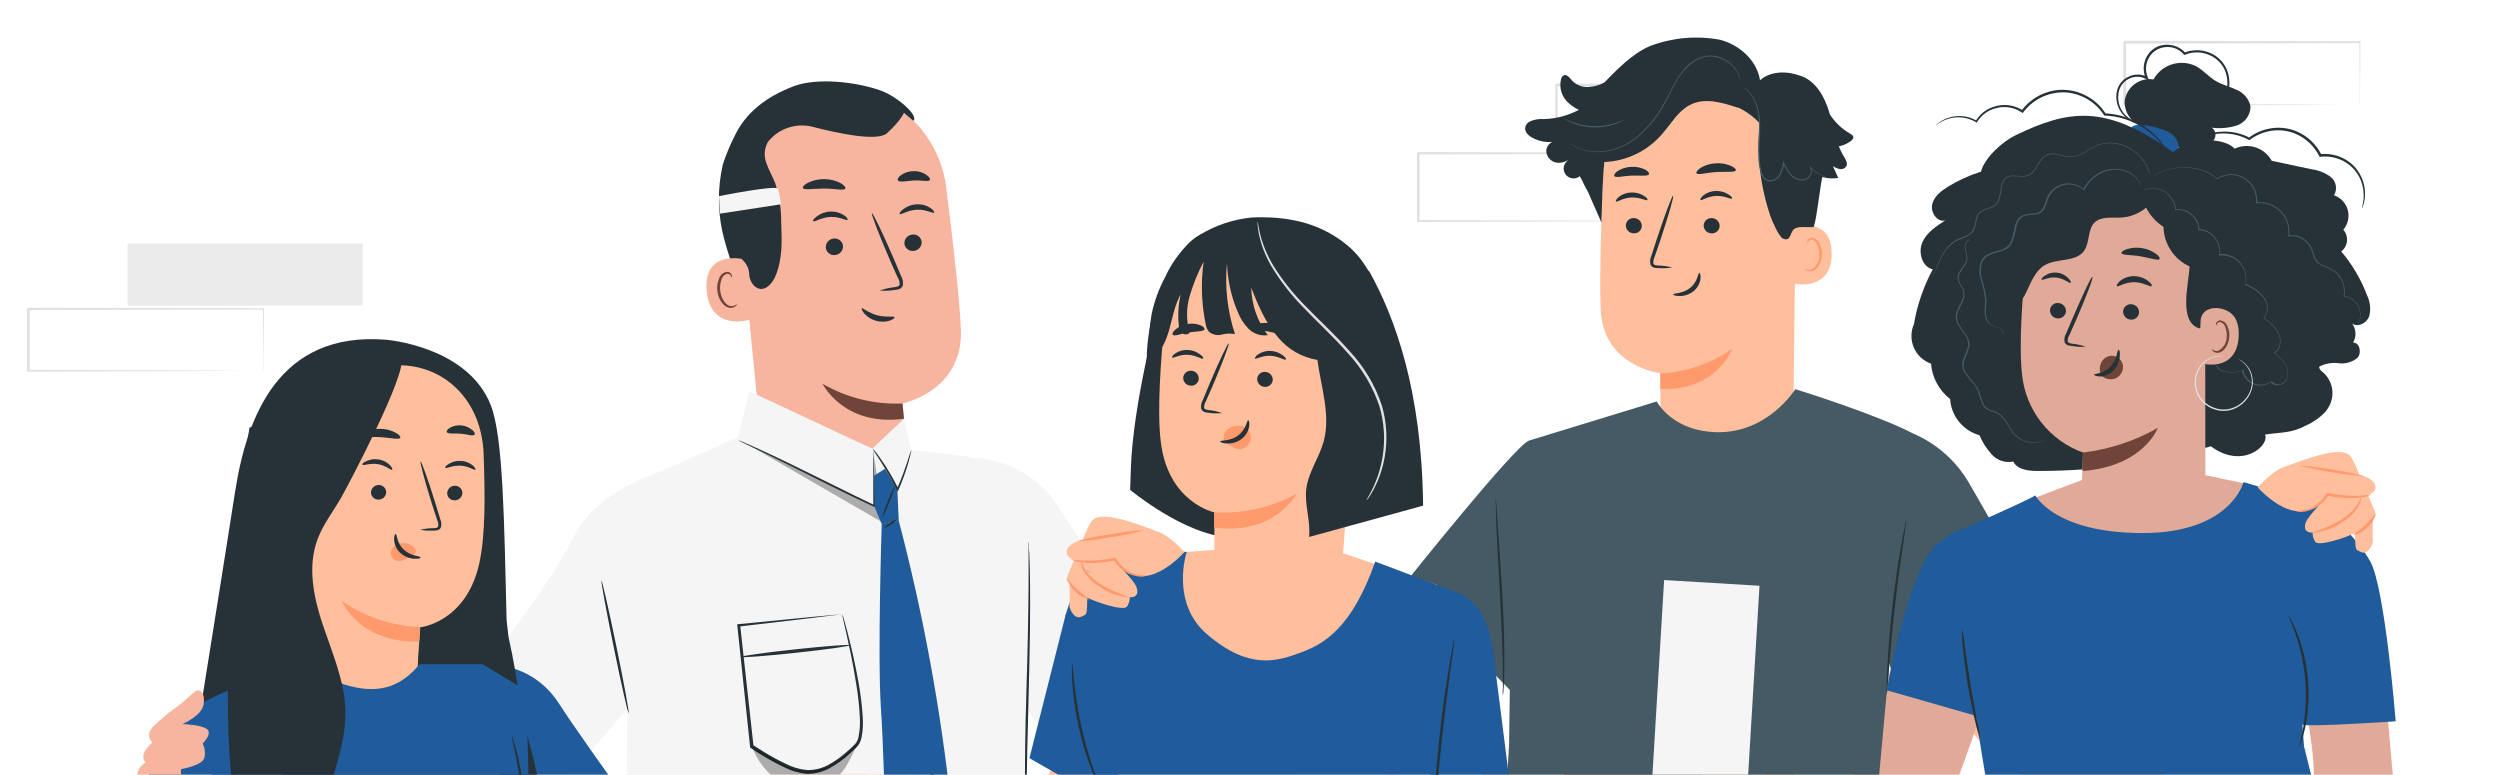 <svg width="284" height="88" viewBox="0 0 284 88" fill="none" xmlns="http://www.w3.org/2000/svg">
<path d="M41.214 27.648H14.494V34.714H41.214V27.648Z" fill="#EBEBEB"/>
<path d="M29.916 42.148C29.911 42.104 29.911 42.059 29.916 42.015V41.654C29.916 41.322 29.916 40.858 29.916 40.267C29.916 39.061 29.916 37.289 29.874 35.076L29.958 35.16L3.238 35.215C3.298 35.154 3.099 35.347 3.37 35.076V42.148L3.238 42.015L22.277 42.076L27.896 42.112H29.415H29.789H29.409H27.92L22.325 42.154L3.196 42.214H3.063V42.148C3.063 41.008 3.063 39.851 3.063 38.669V35.088C3.334 34.817 3.141 35.016 3.202 34.955L29.922 35.01H30V35.088C30 37.325 30 39.091 29.958 40.327C29.958 40.93 29.958 41.37 29.958 41.696C29.958 41.84 29.958 41.955 29.958 42.045C29.946 42.081 29.932 42.115 29.916 42.148Z" fill="#E0E0E0"/>
<path d="M268.065 11.889C268.061 11.847 268.061 11.804 268.065 11.762C268.065 11.666 268.065 11.545 268.065 11.394C268.065 11.063 268.065 10.598 268.065 10.008C268.065 8.802 268.035 7.029 268.017 4.817L268.101 4.901L241.381 4.955C241.441 4.895 241.242 5.094 241.52 4.823V6.631C241.52 7.234 241.52 7.837 241.52 8.44V11.919L241.387 11.786L260.426 11.847L266.045 11.883H267.571H267.932H267.552H266.063L260.474 11.919L241.339 11.979H241.206V8.386C241.206 7.783 241.206 7.18 241.206 6.577V4.769L241.345 4.63L268.065 4.684H268.149V4.763C268.149 6.999 268.113 8.772 268.101 10.002C268.101 10.604 268.101 11.045 268.101 11.376C268.101 11.515 268.101 11.63 268.101 11.72C268.095 11.777 268.083 11.834 268.065 11.889Z" fill="#E0E0E0"/>
<path d="M190.399 25.152C190.397 25.106 190.397 25.06 190.399 25.014C190.399 24.911 190.399 24.779 190.399 24.616C190.399 24.248 190.399 23.742 190.399 23.091C190.399 21.746 190.399 19.823 190.351 17.393L190.442 17.484L161.111 17.544L161.262 17.393V21.324C161.262 22.618 161.262 23.89 161.262 25.14L161.117 24.996L182.019 25.062L188.187 25.104H189.857H190.297H190.448C190.448 25.104 190.405 25.104 190.315 25.104H189.893H188.259L182.122 25.146L161.117 25.213H160.972V25.062C160.972 23.814 160.972 22.542 160.972 21.246V17.429C161.274 17.134 161.057 17.345 161.123 17.279L190.454 17.339H190.544V17.429C190.544 19.883 190.508 21.825 190.496 23.181C190.496 23.82 190.496 24.326 190.496 24.682C190.496 24.839 190.496 24.966 190.496 25.068C190.496 25.171 190.405 25.159 190.399 25.152Z" fill="#E0E0E0"/>
<path d="M194.378 17.393C194.374 17.345 194.374 17.297 194.378 17.249C194.378 17.134 194.378 17.002 194.378 16.833C194.378 16.453 194.378 15.934 194.378 15.277C194.378 13.921 194.342 11.998 194.318 9.634L194.427 9.743L176.804 9.785C176.672 9.918 176.985 9.604 176.949 9.634V13.625C176.949 14.922 176.949 16.182 176.949 17.387L176.81 17.249L189.417 17.315L193.088 17.351H194.077H194.433C194.326 17.36 194.22 17.36 194.113 17.351H193.149L189.531 17.393L176.828 17.46H176.684V17.315C176.684 16.109 176.684 14.849 176.684 13.553V9.64L176.834 9.489L194.457 9.532H194.565V9.64C194.565 12.052 194.517 13.975 194.505 15.35C194.505 15.995 194.505 16.507 194.505 16.881C194.505 17.255 194.378 17.43 194.378 17.393Z" fill="#E0E0E0"/>
<path d="M211.012 48.907C211.012 48.907 218.005 47.701 222.063 53.928C226.12 60.156 237.557 75.795 237.557 75.795L251.948 66.312L258.049 73.547C258.049 73.547 249.06 87.232 242.151 90.283C235.242 93.334 226.271 85.773 226.271 85.773L217.101 75.132L211.012 48.907Z" fill="#FFBF9D"/>
<path d="M227.121 74.457C226.825 74.855 220.429 98.277 215.141 101.026C213.254 102.009 191.176 95.329 191.176 95.329C191.176 95.329 192.069 88.094 192.382 87.986C192.696 87.877 210.204 89.077 210.204 89.077L217.155 69.435L227.121 74.457Z" fill="#E1AA98"/>
<path d="M193.317 87.968C193.317 87.968 191.599 84.7 190.851 83.934C190.104 83.169 187.325 81.155 186.631 79.835C186.474 79.84 186.321 79.886 186.187 79.967C186.052 80.049 185.941 80.163 185.863 80.299C185.785 80.436 185.743 80.59 185.741 80.747C185.74 80.904 185.778 81.059 185.853 81.197C186.325 82.496 187.057 83.684 188.006 84.688C188.663 85.291 188.163 85.767 187.524 85.719C186.884 85.671 182.64 84.513 182.64 84.513C182.64 84.513 178.034 82.451 177.443 82.771C177.323 82.841 177.22 82.937 177.14 83.051C177.061 83.165 177.007 83.295 176.982 83.432C176.958 83.569 176.963 83.709 176.998 83.844C177.033 83.978 177.096 84.104 177.184 84.212C177.407 84.441 181.199 86.581 181.199 86.581L183.321 87.28C183.321 87.28 176.527 85.538 175.918 85.936C175.809 85.996 175.715 86.08 175.643 86.181C175.571 86.282 175.522 86.398 175.5 86.521C175.478 86.643 175.484 86.769 175.516 86.889C175.549 87.009 175.608 87.12 175.689 87.214C175.918 87.57 178.926 88.305 178.926 88.305L182.905 89.59L175.146 88.432C175.146 88.432 174.399 88.432 174.29 89.035C174.182 89.638 174.971 90.162 174.971 90.162L182.863 92.097C182.863 92.097 178.45 91.229 178.173 91.495C177.805 91.874 177.853 92.272 178.173 92.459C178.83 92.833 182.779 93.774 182.779 93.774L190.333 95.202L193.95 96.101L195.452 88.601L193.317 87.968Z" fill="#AE7461"/>
<path d="M196.862 92.683C196.862 92.683 198.731 89.499 199.515 88.77C200.299 88.04 203.163 86.153 203.934 84.863C204.091 84.877 204.241 84.93 204.372 85.018C204.502 85.105 204.608 85.225 204.679 85.364C204.751 85.504 204.786 85.66 204.781 85.817C204.777 85.974 204.732 86.127 204.652 86.262C204.12 87.536 203.334 88.689 202.343 89.65C201.655 90.253 202.132 90.723 202.777 90.699C203.422 90.675 207.708 89.722 207.708 89.722C207.708 89.722 212.405 87.871 212.978 88.215C213.094 88.291 213.193 88.391 213.267 88.509C213.342 88.626 213.39 88.758 213.409 88.896C213.428 89.034 213.417 89.174 213.377 89.307C213.337 89.441 213.268 89.564 213.177 89.668C212.942 89.885 209.053 91.851 209.053 91.851L206.901 92.453C206.901 92.453 213.768 91.025 214.358 91.447C214.464 91.511 214.555 91.599 214.622 91.703C214.69 91.807 214.734 91.925 214.75 92.048C214.766 92.171 214.754 92.297 214.716 92.415C214.677 92.533 214.613 92.641 214.527 92.731C214.28 93.08 211.241 93.677 211.241 93.677L207.214 94.781L215.016 93.997C215.016 93.997 215.763 93.997 215.841 94.636C215.92 95.275 215.106 95.733 215.106 95.733L207.142 97.307C207.142 97.307 211.591 96.638 211.85 96.939C212.206 97.337 212.134 97.735 211.808 97.904C211.133 98.247 207.148 99.007 207.148 99.007L199.521 100.026L195.862 100.761L194.704 93.201L196.862 92.683Z" fill="#FFBF9D"/>
<path d="M163.161 94.232C163.462 94.63 167.833 103.878 169.515 105.156C171.197 106.434 202.385 99.694 202.385 99.694C202.385 99.694 201.493 92.459 201.179 92.345C200.866 92.23 173.476 94.63 173.476 94.63L170.341 85.641L163.161 94.232Z" fill="#FFBF9D"/>
<path d="M154.509 73.848L131.189 66.408L128.488 75.253C128.488 75.253 145.972 84.103 152.164 86.382C157.24 88.263 159.157 88.722 161.304 86.449C162.473 85.207 166.006 80.462 169.232 76.043L160.351 66.957L154.509 73.848Z" fill="#FFBF9D"/>
<path d="M77.623 52.831C77.623 52.831 68.145 54.773 65.149 61.013C61.923 67.735 50.715 81.282 50.715 81.282L25.888 80.631L22.476 87.118C22.476 87.118 38.688 96.409 46.158 97.494C56.154 98.971 61.996 91.26 61.996 91.26L71.166 80.625L77.623 52.831Z" fill="#F5F5F5"/>
<path d="M153.792 74.487C153.792 74.487 154.998 70.996 155.631 70.128C156.264 69.26 158.699 66.849 159.2 65.438C159.2 65.438 160.406 65.347 160.176 66.644C159.904 67.998 159.358 69.282 158.573 70.418C158.012 71.117 158.573 71.509 159.206 71.358C159.839 71.208 163.848 69.441 163.848 69.441C163.848 69.441 168.068 66.71 168.725 66.933C168.855 66.984 168.972 67.063 169.068 67.164C169.164 67.264 169.238 67.385 169.283 67.517C169.328 67.648 169.344 67.788 169.33 67.927C169.316 68.066 169.272 68.2 169.202 68.32C169.015 68.579 165.584 71.262 165.584 71.262L163.589 72.293C163.589 72.293 170.052 69.556 170.709 69.881C170.822 69.925 170.925 69.993 171.01 70.08C171.094 70.167 171.159 70.272 171.199 70.386C171.239 70.501 171.254 70.623 171.242 70.744C171.23 70.865 171.192 70.982 171.131 71.087C170.956 71.473 168.117 72.654 168.117 72.654L164.379 74.523L171.873 72.214C171.873 72.214 172.608 72.088 172.813 72.679C173.018 73.269 172.307 73.884 172.307 73.884L164.795 76.983C164.795 76.983 169.015 75.464 169.346 75.699C169.768 76.025 169.78 76.429 169.485 76.658C168.882 77.128 165.132 78.653 165.132 78.653L157.855 81.161L154.413 82.596L151.802 75.41L153.792 74.487Z" fill="#AE7461"/>
<path d="M109.021 51.993C109.021 51.993 116.123 51.227 120.181 57.485L133.8 78.514L152.658 74.535L156.698 82.318C156.698 82.318 144.302 90.271 137.405 93.321C130.508 96.372 124.142 90.252 124.142 90.252L115.219 78.695L109.021 51.993Z" fill="#F5F5F5"/>
<path d="M127.783 90.765C127.482 91.163 123.117 100.411 121.429 101.69C119.741 102.968 98.471 97.192 98.471 97.192C98.471 97.192 99.339 90.168 99.634 90.072C99.93 89.975 117.456 91.163 117.456 91.163L120.338 85.641L127.783 90.765Z" fill="#FFBF9D"/>
<path d="M99.857 90.259C99.857 90.259 98.302 87.244 97.615 86.563C96.927 85.882 94.401 84.013 93.756 82.801C93.612 82.807 93.472 82.849 93.35 82.923C93.226 82.998 93.124 83.102 93.053 83.227C92.981 83.352 92.942 83.492 92.94 83.636C92.937 83.78 92.971 83.922 93.039 84.049C93.467 85.237 94.134 86.324 94.998 87.244C95.601 87.799 95.137 88.233 94.552 88.179C93.967 88.125 90.097 87.07 90.097 87.07C90.097 87.07 85.876 85.17 85.352 85.46C85.242 85.523 85.147 85.61 85.073 85.713C84.999 85.817 84.949 85.935 84.926 86.06C84.902 86.185 84.906 86.313 84.937 86.437C84.968 86.56 85.025 86.675 85.105 86.774C85.31 86.985 88.77 88.951 88.77 88.951L90.712 89.596C90.712 89.596 84.502 87.986 83.947 88.348C83.847 88.401 83.76 88.477 83.693 88.569C83.626 88.66 83.581 88.766 83.56 88.877C83.539 88.989 83.544 89.104 83.573 89.214C83.603 89.323 83.656 89.425 83.73 89.511C83.941 89.837 86.69 90.518 86.69 90.518L90.308 91.724L83.224 90.639C83.224 90.639 82.542 90.639 82.44 91.181C82.337 91.724 83.043 92.218 83.043 92.218L90.278 94.027C90.278 94.027 86.244 93.219 85.991 93.478C85.653 93.828 85.695 94.19 85.991 94.365C87.373 94.847 88.782 95.25 90.211 95.57L97.126 96.867L100.43 97.698L101.823 90.85L99.857 90.259Z" fill="#FFBF9D"/>
<path d="M53.904 75.542C53.904 75.542 59.969 74.481 63.484 79.901C66.999 85.321 76.929 98.82 76.929 98.82L89.397 90.602L94.684 96.878C94.684 96.878 86.895 108.737 80.908 111.378C74.921 114.019 67.168 107.495 67.168 107.495L59.204 98.277L53.904 75.542Z" fill="#205B9B"/>
<path d="M90.078 90.204C90.078 90.204 90.367 86.864 90.729 85.984C91.091 85.104 92.7 82.421 92.827 81.065C92.96 81.013 93.105 80.997 93.247 81.018C93.388 81.038 93.522 81.095 93.636 81.182C93.75 81.269 93.839 81.384 93.896 81.515C93.953 81.647 93.975 81.79 93.96 81.933C94.02 83.185 93.826 84.436 93.388 85.61C93.05 86.352 93.635 86.569 94.153 86.298C94.672 86.026 97.813 83.579 97.813 83.579C97.813 83.579 100.942 80.239 101.545 80.293C101.67 80.31 101.79 80.353 101.897 80.421C102.004 80.488 102.095 80.578 102.165 80.684C102.234 80.789 102.28 80.909 102.298 81.034C102.317 81.159 102.309 81.287 102.274 81.408C102.166 81.68 99.748 84.796 99.748 84.796L98.217 86.129C98.217 86.129 103.293 82.288 103.932 82.403C104.045 82.415 104.153 82.451 104.25 82.51C104.346 82.569 104.429 82.649 104.49 82.744C104.552 82.838 104.592 82.946 104.607 83.058C104.622 83.17 104.612 83.284 104.577 83.392C104.511 83.772 102.25 85.442 102.25 85.442L99.38 87.919L105.457 84.224C105.457 84.224 106.06 83.952 106.386 84.423C106.711 84.893 106.211 85.629 106.211 85.629L100.327 89.975C100.327 89.975 103.709 87.696 104.041 87.841C104.487 88.028 104.583 88.384 104.378 88.649C103.303 89.621 102.172 90.529 100.99 91.368L95.118 95.202L92.405 97.222L88.516 91.483L90.078 90.204Z" fill="#FFBF9D"/>
<path d="M85.254 35.245C84.031 32.653 83.035 29.96 82.276 27.196C81.521 24.419 81.465 21.499 82.113 18.695C82.228 18.279 83.241 15.434 83.675 15.434C83.982 15.434 83.446 18.044 83.627 18.297C85.363 20.709 86.038 23.723 86.129 26.677C86.154 29.557 85.861 32.43 85.254 35.245Z" fill="#263238"/>
<path d="M102.823 49.443C102.648 47.429 102.509 45.825 102.527 45.825C102.545 45.825 109.364 44.439 109.159 37.554C109.045 34.226 108.261 27.395 107.477 21.221C107.07 18.021 105.474 15.09 103.005 13.013C100.536 10.935 97.376 9.862 94.153 10.008L93.49 10.038C86.346 10.785 82.988 17.273 83.934 24.387L86.412 49.383L91.838 54.682C92.79 55.609 94.003 56.222 95.314 56.437C96.625 56.652 97.97 56.46 99.168 55.886C100.366 55.312 101.359 54.384 102.013 53.227C102.666 52.071 102.949 50.741 102.823 49.419V49.443Z" fill="#F7B49E"/>
<path d="M102.527 45.838C99.346 45.974 96.193 45.196 93.441 43.595C93.441 43.595 95.853 48.502 102.696 47.568L102.527 45.838Z" fill="#6F4439"/>
<path d="M104.699 27.467C104.714 27.724 104.627 27.977 104.458 28.17C104.289 28.364 104.051 28.484 103.794 28.504C103.671 28.52 103.545 28.512 103.425 28.479C103.304 28.445 103.192 28.389 103.094 28.312C102.996 28.235 102.914 28.14 102.853 28.031C102.792 27.922 102.753 27.802 102.739 27.678C102.726 27.423 102.812 27.173 102.98 26.981C103.147 26.788 103.383 26.669 103.637 26.647C103.761 26.63 103.887 26.638 104.007 26.671C104.128 26.703 104.241 26.759 104.34 26.835C104.439 26.911 104.521 27.006 104.583 27.115C104.644 27.224 104.684 27.343 104.699 27.467Z" fill="#263238"/>
<path d="M106.115 24.152C105.994 24.29 105.229 23.772 104.168 23.82C103.107 23.868 102.359 24.423 102.238 24.314C102.118 24.206 102.293 24.019 102.618 23.76C103.062 23.423 103.599 23.229 104.156 23.205C104.706 23.179 105.251 23.329 105.711 23.633C106.049 23.868 106.169 24.091 106.115 24.152Z" fill="#263238"/>
<path d="M95.764 27.944C95.777 28.2 95.69 28.451 95.521 28.643C95.352 28.836 95.115 28.955 94.859 28.975C94.735 28.991 94.609 28.982 94.488 28.948C94.368 28.914 94.255 28.856 94.157 28.778C94.059 28.7 93.978 28.603 93.919 28.493C93.859 28.383 93.822 28.262 93.81 28.137C93.795 27.881 93.881 27.63 94.049 27.436C94.216 27.242 94.453 27.122 94.709 27.1C94.834 27.084 94.961 27.093 95.082 27.128C95.203 27.162 95.317 27.22 95.415 27.299C95.513 27.377 95.595 27.475 95.655 27.586C95.715 27.697 95.752 27.819 95.764 27.944Z" fill="#263238"/>
<path d="M96.281 24.977C96.167 25.11 95.395 24.591 94.334 24.646C93.273 24.7 92.525 25.249 92.405 25.134C92.284 25.02 92.459 24.845 92.791 24.585C93.23 24.248 93.763 24.055 94.316 24.031C94.87 24.007 95.417 24.154 95.884 24.453C96.215 24.664 96.336 24.917 96.281 24.977Z" fill="#263238"/>
<path d="M99.936 33.008C100.487 32.811 101.06 32.681 101.642 32.622C101.907 32.58 102.161 32.514 102.203 32.333C102.213 32.052 102.137 31.774 101.986 31.537C101.696 30.898 101.383 30.223 101.088 29.517C99.846 26.642 98.935 24.266 99.05 24.218C99.164 24.17 100.256 26.461 101.51 29.343L102.372 31.374C102.556 31.693 102.622 32.067 102.559 32.429C102.525 32.526 102.469 32.614 102.396 32.687C102.323 32.759 102.234 32.813 102.137 32.845C101.987 32.89 101.834 32.919 101.678 32.93C101.103 33.029 100.518 33.055 99.936 33.008Z" fill="#263238"/>
<path d="M96.029 21.42C95.89 21.692 94.859 21.42 93.617 21.42C92.375 21.42 91.326 21.631 91.206 21.354C91.151 21.221 91.356 20.974 91.809 20.751C92.387 20.477 93.02 20.339 93.659 20.347C94.299 20.356 94.928 20.51 95.498 20.799C95.89 21.047 96.107 21.288 96.029 21.42Z" fill="#263238"/>
<path d="M105.627 20.444C105.452 20.691 104.716 20.444 103.818 20.504C102.92 20.564 102.208 20.739 102.009 20.504C101.925 20.383 102.009 20.136 102.347 19.901C102.768 19.601 103.272 19.441 103.788 19.443C104.302 19.424 104.809 19.569 105.235 19.859C105.591 20.106 105.705 20.347 105.627 20.444Z" fill="#263238"/>
<path d="M84.701 29.487C84.586 29.445 79.877 28.282 80.275 33.008C80.673 37.735 85.285 36.373 85.279 36.234C85.273 36.095 84.701 29.487 84.701 29.487Z" fill="#F7B49E"/>
<path d="M83.705 34.545C83.705 34.545 83.626 34.612 83.494 34.684C83.308 34.781 83.092 34.803 82.891 34.744C82.379 34.6 81.902 33.846 81.812 33.002C81.765 32.595 81.812 32.182 81.951 31.796C81.984 31.646 82.053 31.507 82.152 31.39C82.25 31.272 82.376 31.18 82.517 31.121C82.609 31.091 82.709 31.093 82.8 31.127C82.891 31.161 82.968 31.225 83.018 31.308C83.09 31.434 83.066 31.531 83.096 31.537C83.126 31.543 83.186 31.453 83.132 31.26C83.098 31.146 83.026 31.048 82.927 30.982C82.859 30.938 82.783 30.907 82.704 30.893C82.624 30.878 82.542 30.88 82.463 30.898C82.273 30.952 82.101 31.053 81.962 31.193C81.823 31.332 81.721 31.504 81.667 31.694C81.498 32.114 81.436 32.57 81.486 33.02C81.589 33.967 82.143 34.829 82.837 34.961C82.966 34.988 83.101 34.986 83.229 34.953C83.358 34.921 83.477 34.86 83.578 34.775C83.705 34.66 83.723 34.557 83.705 34.545Z" fill="#6F4439"/>
<path d="M103.74 13.715C104.463 13.227 101.973 10.966 100.032 10.279C97.096 9.242 92.719 8.826 90.181 9.791C87.124 10.954 84.652 12.739 83.326 15.723C82.063 18.759 81.63 22.075 82.072 25.333C82.12 26.336 82.434 27.308 82.982 28.149C83.73 29.125 85.044 29.674 85.11 31.109C85.121 31.634 85.337 32.134 85.713 32.502C86.648 33.34 87.624 32.393 88.034 31.489C88.909 29.559 88.836 27.353 88.74 25.237C88.757 23.73 88.527 22.231 88.058 20.799C87.763 20.034 87.329 19.328 87.07 18.551C86.919 18.169 86.852 17.758 86.875 17.348C86.898 16.938 87.01 16.538 87.202 16.175C87.304 16.025 87.421 15.885 87.552 15.759C88.156 15.131 88.917 14.674 89.757 14.437C90.596 14.2 91.483 14.19 92.327 14.409C95.052 15.12 99.688 16.121 100.767 15.126C102.353 13.685 102.685 12.811 102.685 12.811L103.74 13.715Z" fill="#263238"/>
<path d="M101.611 36.035C101.647 36.113 101.461 36.294 101.075 36.426C100.562 36.581 100.016 36.585 99.501 36.438C98.986 36.292 98.524 36.001 98.169 35.601C97.909 35.287 97.849 35.034 97.915 34.998C97.982 34.962 98.675 35.558 99.676 35.824C100.677 36.089 101.533 35.866 101.611 36.035Z" fill="#263238"/>
<path d="M112.747 63.942L110.221 51.885L103.492 51.125L102.696 47.574L99.079 50.968L85.134 44.451L83.85 49.666L71.575 55.092L71.177 88.619L71.111 102.528L69.513 116.72C69.289 118.316 69.484 119.943 70.08 121.44L105.446 122.043C107.912 121.923 110.369 121.647 112.801 121.217C113.619 121.081 114.368 120.674 114.927 120.062C115.487 119.45 115.825 118.668 115.888 117.841C116.461 106.712 116.557 73.227 116.557 73.227L112.747 63.942Z" fill="#F5F5F5"/>
<path d="M106.223 120.729C106.231 120.673 106.231 120.616 106.223 120.56C106.223 120.427 106.223 120.259 106.223 120.06C106.223 119.589 106.241 118.95 106.277 118.142C106.277 116.442 106.338 114.037 106.38 111.083C106.428 105.126 106.464 96.885 106.103 87.787C105.916 83.235 105.632 78.9 105.084 74.981C104.535 71.063 103.733 67.602 103.04 64.702C102.347 61.802 101.702 59.475 101.261 57.871C101.044 57.094 100.87 56.479 100.737 56.02C100.683 55.834 100.634 55.677 100.592 55.544C100.55 55.412 100.538 55.381 100.532 55.387C100.523 55.443 100.523 55.5 100.532 55.556L100.64 56.045C100.755 56.503 100.906 57.124 101.099 57.907C101.497 59.523 102.093 61.862 102.763 64.762C103.432 67.662 104.173 71.135 104.722 75.012C105.271 78.888 105.518 83.241 105.711 87.781C106.072 96.866 106.072 105.102 106.097 111.065C106.097 114.019 106.097 116.418 106.097 118.124C106.097 118.928 106.097 119.567 106.097 120.042C106.097 120.241 106.097 120.403 106.097 120.542C106.127 120.612 106.17 120.675 106.223 120.729Z" fill="#263238"/>
<path d="M95.703 69.797C95.431 69.79 95.159 69.806 94.889 69.845L92.532 70.056L83.922 70.9H83.76V71.069C84.176 75.012 84.67 79.726 85.207 84.821V84.911L85.279 84.965C85.689 85.243 86.135 85.526 86.593 85.809C87.391 86.297 88.214 86.742 89.059 87.142C89.885 87.567 90.786 87.827 91.712 87.907C92.621 87.91 93.514 87.675 94.304 87.226C95.045 86.815 95.737 86.322 96.366 85.755C96.68 85.484 96.969 85.207 97.258 84.929C97.419 84.786 97.552 84.614 97.65 84.423C97.748 84.232 97.821 84.029 97.867 83.82C98.013 83.07 98.061 82.304 98.012 81.541C97.931 80.194 97.77 78.853 97.53 77.526C97.102 75.114 96.619 73.161 96.276 71.822C96.101 71.159 95.956 70.617 95.854 70.297C95.813 70.116 95.752 69.94 95.673 69.772C95.692 69.956 95.726 70.137 95.775 70.315C95.866 70.707 95.98 71.219 96.125 71.859C96.421 73.203 96.861 75.15 97.246 77.574C97.472 78.89 97.617 80.219 97.68 81.553C97.722 82.284 97.669 83.018 97.524 83.735C97.456 84.091 97.274 84.415 97.005 84.658C96.728 84.935 96.433 85.201 96.125 85.466C95.514 86.011 94.842 86.484 94.124 86.876C93.386 87.285 92.555 87.493 91.712 87.479C90.84 87.4 89.992 87.15 89.216 86.744C88.388 86.351 87.583 85.912 86.804 85.43C86.358 85.158 85.912 84.875 85.508 84.604L85.599 84.742C85.032 79.648 84.513 74.933 84.079 70.996L83.935 71.177L92.429 70.176L94.841 69.881L95.444 69.79L95.703 69.797Z" fill="#263238"/>
<path d="M90.729 47.248C86.653 45.223 85.074 44.837 85.074 44.837L83.995 50.323L99.266 57.437V51.035C99.266 51.035 94.726 49.232 90.729 47.248Z" fill="#F5F5F5"/>
<path d="M84.139 74.632C84.139 74.74 86.943 74.529 90.379 74.162C93.816 73.794 96.589 73.402 96.577 73.293C96.565 73.185 93.773 73.396 90.337 73.764C86.9 74.131 84.127 74.523 84.139 74.632Z" fill="#263238"/>
<g opacity="0.3">
<path d="M97.506 84.404C96.861 85.532 96.3 87.075 95.389 88.022C94.526 89.011 93.333 89.654 92.031 89.831C90.881 89.883 89.742 89.58 88.77 88.962C87.242 87.978 86.07 86.531 85.424 84.833C85.321 84.712 87.703 86.201 88.993 86.834C90.092 87.45 91.364 87.686 92.61 87.503C94.479 87.292 96.119 85.695 97.512 84.423" fill="black"/>
</g>
<g opacity="0.3">
<path d="M99.249 51.692L100.503 59.493L85.515 50.824L99.267 57.419L99.249 51.692Z" fill="black"/>
</g>
<path d="M102.1 59.161C104.892 69.805 106.881 80.643 108.05 91.585C108.846 99.175 109.57 109.244 109.57 109.244L106.302 113.548L100.966 109.069C100.966 109.069 100.562 87.642 100.074 80.48C99.676 74.589 100.165 59.505 100.165 59.505L102.1 59.161Z" fill="#205B9B"/>
<path d="M99.296 54.037L100.538 53.247L101.937 55.605L102.1 59.162L100.165 59.535L99.302 57.474L99.296 54.037Z" fill="#205B9B"/>
<path d="M99.122 50.962C99.367 51.397 99.635 51.82 99.923 52.228C100.418 53.006 101.075 54.097 101.732 55.351C101.78 55.454 101.835 55.556 101.883 55.653L101.979 55.852L102.07 55.647C102.524 54.61 102.908 53.545 103.221 52.457C103.336 52.041 103.42 51.704 103.468 51.475C103.506 51.356 103.526 51.232 103.529 51.107C103.358 51.534 103.211 51.971 103.089 52.415C102.817 53.229 102.419 54.35 101.883 55.562H102.07C102.021 55.466 101.967 55.363 101.919 55.255C101.373 54.179 100.755 53.142 100.068 52.15C99.803 51.77 99.58 51.469 99.417 51.264C99.331 51.151 99.232 51.05 99.122 50.962Z" fill="#263238"/>
<path d="M83.886 50.022C83.948 50.071 84.017 50.111 84.091 50.142L84.694 50.438L86.948 51.523C88.854 52.445 91.464 53.759 94.352 55.194C96.112 56.069 97.782 56.876 99.229 57.546L99.368 57.606V57.461C99.332 55.61 99.302 54.049 99.278 52.921C99.278 52.391 99.266 51.963 99.241 51.637C99.241 51.486 99.229 51.335 99.205 51.185C99.191 51.336 99.191 51.487 99.205 51.637C99.205 51.963 99.205 52.391 99.205 52.921C99.205 54.049 99.205 55.61 99.205 57.467L99.332 57.383C97.891 56.696 96.233 55.882 94.472 55.007C91.579 53.572 88.956 52.276 87.039 51.39C86.074 50.944 85.296 50.6 84.748 50.365L84.145 50.1L83.886 50.022Z" fill="#263238"/>
<path d="M100.514 59.939C100.55 59.988 100.881 59.819 101.261 59.559C101.641 59.3 101.924 59.059 101.864 59.011C101.804 58.963 101.502 59.132 101.123 59.391C100.743 59.65 100.483 59.891 100.514 59.939Z" fill="#263238"/>
<path d="M100.171 58.866C100.514 58.293 100.798 57.687 101.021 57.058C101.305 56.447 101.525 55.808 101.678 55.153C101.048 56.341 100.543 57.592 100.171 58.885V58.866Z" fill="#263238"/>
<path d="M116.846 61.561C116.874 61.673 116.886 61.789 116.883 61.904C116.883 62.17 116.883 62.507 116.931 62.893C116.973 63.749 116.997 64.991 117.015 66.51C117.051 69.579 116.985 73.818 116.865 78.496C116.744 83.174 116.641 87.413 116.617 90.481C116.617 91.977 116.617 93.207 116.617 94.099C116.617 94.497 116.617 94.822 116.617 95.088C116.631 95.202 116.631 95.317 116.617 95.431C116.59 95.319 116.575 95.203 116.575 95.088C116.575 94.822 116.575 94.485 116.527 94.099C116.491 93.243 116.467 92.001 116.449 90.481C116.412 87.407 116.449 83.168 116.599 78.49C116.75 73.812 116.822 69.573 116.846 66.51C116.846 65.009 116.846 63.779 116.846 62.893V61.904C116.83 61.791 116.83 61.675 116.846 61.561Z" fill="#263238"/>
<path d="M81.776 24.272L88.728 23.205C88.65 22.616 88.537 22.032 88.39 21.457C88.221 20.968 81.68 22.283 81.68 22.283L81.776 24.272Z" fill="#F5F5F5"/>
<path d="M68.326 65.962C68.41 65.962 69.169 69.296 70.026 73.45C70.882 77.604 71.503 80.992 71.412 81.01C71.322 81.028 70.568 77.67 69.718 73.516C68.868 69.362 68.241 65.98 68.326 65.962Z" fill="#263238"/>
<path d="M215.118 77.526C215.118 77.49 215.118 77.436 215.082 77.351L215.118 77.526Z" fill="#455A64"/>
<path d="M26.329 80.697L22.476 82.451C22.476 82.451 25.882 61.218 26.696 55.924C28.017 47.375 31.658 37.596 43.885 38.597C43.885 38.597 53.091 39.321 55.744 46.001C57.178 49.618 57.275 59.325 57.552 70.472L57.769 72.383C58.873 77.206 59.017 80.631 60.392 85.382C62.201 91.567 62.201 103.595 60.995 110.703L50.746 111.698L26.329 80.697Z" fill="#263238"/>
<path d="M45.404 41.491L44.62 40.731L36.065 44.077C35.469 44.104 34.904 44.355 34.484 44.779C34.064 45.204 33.819 45.771 33.798 46.368L33.587 74.101C33.48 75.893 33.99 77.668 35.034 79.129L36.24 80.721C38.929 84.338 44.548 84.115 46.748 80.166C46.88 79.942 46.983 79.704 47.056 79.455C47.11 79.256 47.155 79.055 47.189 78.852C47.466 76.621 47.502 74.686 47.502 74.686C47.677 72.238 47.737 71.231 47.737 71.255C47.737 71.279 52.958 70.707 54.441 64.021C55.177 60.699 55.093 56.111 54.942 51.601C54.707 45.349 50.42 41.545 45.404 41.491Z" fill="#FFBF9D"/>
<path d="M43.872 55.936C43.861 56.161 43.763 56.374 43.597 56.527C43.431 56.68 43.212 56.763 42.986 56.756C42.876 56.758 42.766 56.739 42.663 56.698C42.56 56.657 42.467 56.596 42.388 56.518C42.309 56.441 42.247 56.348 42.205 56.246C42.163 56.144 42.141 56.035 42.142 55.924C42.155 55.694 42.257 55.479 42.428 55.324C42.598 55.169 42.823 55.088 43.053 55.098C43.272 55.101 43.481 55.191 43.635 55.348C43.789 55.505 43.874 55.716 43.872 55.936Z" fill="#263238"/>
<path d="M52.53 56.014C52.517 56.24 52.418 56.452 52.253 56.606C52.088 56.76 51.869 56.844 51.643 56.84C51.533 56.843 51.423 56.823 51.32 56.782C51.218 56.741 51.124 56.68 51.045 56.603C50.967 56.525 50.904 56.433 50.862 56.331C50.82 56.228 50.798 56.119 50.799 56.008C50.81 55.782 50.909 55.569 51.075 55.415C51.24 55.261 51.459 55.177 51.686 55.182C51.796 55.181 51.905 55.201 52.008 55.242C52.11 55.283 52.203 55.344 52.282 55.422C52.36 55.499 52.423 55.591 52.465 55.693C52.508 55.795 52.53 55.904 52.53 56.014Z" fill="#263238"/>
<path d="M54.007 53.368C53.893 53.476 53.266 52.952 52.337 52.897C51.409 52.843 50.691 53.265 50.601 53.145C50.511 53.024 50.673 52.897 50.987 52.699C51.406 52.441 51.895 52.322 52.386 52.361C52.869 52.386 53.332 52.566 53.706 52.873C53.977 53.114 54.062 53.319 54.007 53.368Z" fill="#263238"/>
<path d="M44.553 53.368C44.427 53.464 43.854 52.874 42.938 52.729C42.021 52.584 41.268 52.928 41.183 52.795C41.099 52.663 41.286 52.554 41.611 52.391C42.055 52.177 42.556 52.11 43.04 52.198C43.518 52.275 43.959 52.5 44.3 52.843C44.547 53.109 44.614 53.326 44.553 53.368Z" fill="#263238"/>
<path d="M47.737 60.187C48.235 60.06 48.748 59.998 49.262 60C49.503 60 49.732 59.957 49.781 59.801C49.817 59.555 49.777 59.305 49.666 59.083C49.479 58.48 49.28 57.877 49.063 57.232C48.243 54.592 47.664 52.409 47.773 52.409C47.882 52.409 48.629 54.489 49.449 57.13C49.648 57.775 49.835 58.396 50.016 58.993C50.148 59.289 50.172 59.622 50.082 59.933C50.041 60.009 49.984 60.075 49.916 60.127C49.847 60.179 49.768 60.216 49.684 60.235C49.55 60.266 49.412 60.278 49.274 60.271C48.76 60.305 48.244 60.277 47.737 60.187Z" fill="#263238"/>
<path d="M47.713 71.243C44.536 71.097 41.461 70.073 38.832 68.283C38.832 68.283 40.822 73.106 47.616 72.871L47.713 71.243Z" fill="#FF9A6C"/>
<path d="M47.206 62.405C47.042 62.172 46.822 61.983 46.566 61.858C46.31 61.732 46.026 61.674 45.741 61.688C45.535 61.695 45.332 61.744 45.144 61.831C44.957 61.918 44.789 62.041 44.65 62.194C44.516 62.341 44.43 62.526 44.404 62.723C44.378 62.92 44.413 63.121 44.505 63.297C44.645 63.474 44.835 63.605 45.05 63.673C45.264 63.742 45.494 63.745 45.711 63.683C46.15 63.549 46.559 63.332 46.917 63.044C47.025 62.974 47.121 62.886 47.2 62.785C47.235 62.733 47.253 62.672 47.253 62.61C47.253 62.548 47.235 62.487 47.2 62.435" fill="#FF9A6C"/>
<path d="M44.957 60.663C45.108 60.663 45.048 61.676 45.874 62.441C46.7 63.207 47.773 63.165 47.773 63.309C47.773 63.454 47.52 63.49 47.068 63.472C46.475 63.448 45.91 63.213 45.476 62.809C45.058 62.422 44.805 61.889 44.77 61.32C44.758 60.898 44.861 60.651 44.957 60.663Z" fill="#263238"/>
<path d="M45.464 49.745C45.331 49.98 44.433 49.745 43.33 49.666C42.227 49.588 41.304 49.769 41.202 49.522C41.153 49.401 41.346 49.196 41.738 49.009C42.253 48.781 42.816 48.682 43.378 48.72C43.941 48.743 44.491 48.901 44.982 49.178C45.374 49.383 45.536 49.636 45.464 49.745Z" fill="#263238"/>
<path d="M53.905 49.382C53.724 49.587 53.097 49.328 52.325 49.268C51.554 49.208 50.896 49.328 50.758 49.093C50.697 48.984 50.812 48.779 51.107 48.593C51.506 48.372 51.963 48.279 52.416 48.327C52.86 48.366 53.281 48.541 53.621 48.828C53.905 49.045 53.995 49.268 53.905 49.382Z" fill="#263238"/>
<path d="M33.846 58.203C33.846 58.203 38.603 59.734 41.424 47.983C42.389 43.968 46.157 40.749 46.157 40.749L44.644 40.273C44.644 40.273 35.215 42.829 35.052 42.943C34.889 43.058 32.64 47.766 32.64 47.766L33.846 58.203Z" fill="#263238"/>
<path d="M27.292 114.362C27.292 114.362 20.486 130.906 19.817 136.446C19.147 141.987 18.285 152.791 18.285 152.791L61.742 153.9C61.742 153.9 63.719 145.61 61.742 129.893C60.783 122.291 57.811 116.629 57.365 115.339C56.919 114.049 60.138 92.007 60.138 92.007L59.788 78.436L54.814 75.458H47.652C43.709 80.341 38.723 77.954 33.526 75.253C31.549 74.222 23.88 79.835 23.88 79.835C23.88 79.835 23.759 91.585 24.965 99.362C26.069 106.736 27.292 114.362 27.292 114.362Z" fill="#205B9B"/>
<path d="M26.985 78.062C26.985 78.062 18.455 80.811 17.297 85.93C16.14 91.049 14.433 106.597 14.114 108.737C13.794 110.878 12.178 114.308 11.166 120.681C9.99 128.06 8.923 138.201 8.923 138.201L15.675 138.659C15.675 138.659 19.347 129.808 21.258 122.984C23.127 116.316 24.067 113.802 25.008 110.202C25.863 106.926 26.356 103.566 26.479 100.182L26.985 78.062Z" fill="#205B9B"/>
<path d="M23.024 84.465C23.024 84.465 24.14 83.392 23.543 82.855C22.946 82.319 20.727 82.252 20.727 82.252C20.727 82.252 22.958 81.312 23.139 79.985C23.32 78.659 22.711 78.261 22.295 78.478C21.879 78.695 20.703 79.937 19.835 80.48C19.028 81.058 18.266 81.697 17.556 82.391C17.556 82.391 16.35 83.307 17.309 84.356C17.309 84.356 15.651 85.671 16.543 86.611C16.543 86.611 15.145 87.473 15.748 88.595L16.163 89.348C16.163 89.348 14.958 90.066 16.23 91.531L18.334 89.475C18.334 89.475 20.269 89.475 20.444 88.691C20.552 88.262 20.591 87.818 20.559 87.377C20.559 87.377 22.928 86.979 23.199 86.141C23.349 85.58 23.287 84.983 23.024 84.465Z" fill="#F7B49E"/>
<path d="M37.024 91.03C37.928 87.642 39.303 84.302 39.237 80.781C39.17 77.417 37.772 74.252 36.698 71.062C35.625 67.873 34.89 64.34 36.096 61.199C36.747 59.487 37.904 58.04 38.809 56.436C39.713 54.833 46.236 42.449 45.585 40.743L28.348 48.581C26.353 59.469 25.334 77.326 26.178 87.166C26.437 90.18 28.686 104.143 30.223 106.742C30.681 107.513 35.01 108.405 35.01 108.405C35.01 108.405 35.3 105.632 35.33 105.831C35.562 107.088 35.868 108.33 36.246 109.551C37.452 110.594 39.345 111.963 40.653 111.727C38.76 108.731 36.144 94.418 37.024 91.03Z" fill="#263238"/>
<path d="M58.125 83.549C58.227 83.738 58.302 83.941 58.348 84.151C58.468 84.525 58.625 85.08 58.794 85.767C59.657 89.357 59.929 93.063 59.602 96.74C59.541 97.445 59.469 98.012 59.397 98.398C59.383 98.604 59.339 98.808 59.264 99.001C59.216 99.001 59.306 98.126 59.385 96.722C59.479 94.896 59.46 93.065 59.33 91.242C59.188 89.419 58.937 87.607 58.577 85.816C58.305 84.405 58.088 83.561 58.125 83.549Z" fill="#263238"/>
<path d="M203.717 47.846L204.025 21.168C204.32 14.536 200.709 8.832 194.065 8.718H193.462C190.482 8.841 187.657 10.082 185.55 12.193C183.443 14.305 182.208 17.132 182.091 20.112C181.862 25.864 181.687 32.224 181.85 35.299C182.194 41.66 188.603 42.389 188.603 42.389C188.603 42.389 188.645 46.26 188.639 48.129L193.763 55.243V55.623L203.717 47.846Z" fill="#FFBF9D"/>
<path d="M188.608 42.413C191.547 42.281 194.385 41.31 196.79 39.616C196.79 39.616 194.981 44.487 188.62 44.174L188.608 42.413Z" fill="#FF9A6C"/>
<path d="M184.696 25.628C184.702 25.865 184.801 26.09 184.971 26.254C185.141 26.419 185.369 26.51 185.606 26.509C185.722 26.514 185.839 26.496 185.948 26.456C186.057 26.416 186.157 26.354 186.241 26.274C186.326 26.194 186.393 26.097 186.439 25.991C186.486 25.884 186.51 25.769 186.511 25.652C186.504 25.416 186.405 25.191 186.235 25.026C186.065 24.862 185.837 24.771 185.6 24.772C185.484 24.767 185.368 24.785 185.259 24.825C185.15 24.865 185.05 24.927 184.965 25.007C184.881 25.087 184.813 25.183 184.767 25.29C184.721 25.397 184.696 25.512 184.696 25.628Z" fill="#263238"/>
<path d="M183.562 22.892C183.682 23.006 184.352 22.47 185.328 22.433C186.305 22.397 187.047 22.849 187.137 22.729C187.227 22.608 187.065 22.464 186.745 22.247C186.308 21.972 185.796 21.84 185.28 21.867C184.773 21.883 184.284 22.063 183.887 22.379C183.598 22.62 183.526 22.855 183.562 22.892Z" fill="#263238"/>
<path d="M193.534 25.629C193.54 25.866 193.64 26.092 193.811 26.257C193.983 26.422 194.212 26.512 194.45 26.509C194.566 26.514 194.682 26.495 194.791 26.454C194.899 26.414 194.999 26.352 195.083 26.272C195.167 26.192 195.235 26.096 195.282 25.99C195.328 25.883 195.353 25.769 195.354 25.653C195.347 25.416 195.246 25.191 195.075 25.026C194.904 24.862 194.675 24.771 194.438 24.773C194.322 24.768 194.206 24.786 194.097 24.827C193.989 24.867 193.889 24.93 193.805 25.009C193.721 25.089 193.653 25.185 193.607 25.291C193.56 25.398 193.535 25.512 193.534 25.629Z" fill="#263238"/>
<path d="M193.172 22.723C193.286 22.837 193.956 22.301 194.932 22.259C195.909 22.216 196.651 22.681 196.741 22.56C196.831 22.439 196.669 22.295 196.343 22.078C195.907 21.805 195.398 21.67 194.884 21.692C194.375 21.713 193.885 21.894 193.485 22.21C193.202 22.452 193.106 22.675 193.172 22.723Z" fill="#263238"/>
<path d="M189.965 30.385C189.443 30.248 188.907 30.173 188.368 30.162C188.114 30.162 187.873 30.108 187.825 29.939C187.795 29.682 187.843 29.421 187.964 29.192L188.621 27.262C189.537 24.507 190.188 22.252 190.074 22.216C189.959 22.18 189.133 24.381 188.223 27.13C188 27.811 187.789 28.456 187.59 29.077C187.449 29.385 187.417 29.732 187.499 30.06C187.538 30.148 187.597 30.226 187.671 30.287C187.745 30.348 187.833 30.39 187.927 30.41C188.068 30.44 188.212 30.454 188.356 30.452C188.893 30.498 189.434 30.475 189.965 30.385Z" fill="#263238"/>
<path d="M192.72 19.678C192.865 19.919 193.806 19.618 194.957 19.545C196.109 19.473 197.085 19.612 197.188 19.352C197.236 19.226 197.031 19.009 196.585 18.822C196.039 18.593 195.445 18.502 194.855 18.557C194.265 18.592 193.692 18.767 193.185 19.069C192.829 19.316 192.66 19.557 192.72 19.678Z" fill="#263238"/>
<path d="M183.4 20.016C183.611 20.233 184.401 19.985 185.359 19.949C186.318 19.913 187.132 20.052 187.313 19.811C187.391 19.696 187.258 19.479 186.897 19.274C186.403 19.025 185.851 18.915 185.299 18.954C184.746 18.976 184.209 19.144 183.744 19.443C183.412 19.678 183.31 19.913 183.4 20.016Z" fill="#263238"/>
<path d="M203.717 25.9C203.819 25.852 208.034 24.429 208.076 28.788C208.118 33.147 203.735 32.284 203.723 32.164C203.711 32.043 203.717 25.9 203.717 25.9Z" fill="#FFBF9D"/>
<path d="M205.043 30.5C205.043 30.5 205.116 30.549 205.248 30.609C205.43 30.683 205.633 30.683 205.815 30.609C206.094 30.427 206.32 30.174 206.469 29.877C206.618 29.579 206.686 29.247 206.665 28.915C206.676 28.541 206.6 28.169 206.442 27.829C206.404 27.689 206.332 27.561 206.232 27.456C206.132 27.35 206.007 27.272 205.869 27.227C205.781 27.205 205.688 27.214 205.607 27.254C205.525 27.294 205.46 27.361 205.423 27.444C205.363 27.564 205.393 27.649 205.369 27.661C205.345 27.673 205.278 27.588 205.309 27.407C205.331 27.298 205.39 27.2 205.477 27.13C205.599 27.041 205.749 27 205.899 27.016C206.078 27.049 206.246 27.129 206.385 27.246C206.524 27.363 206.631 27.514 206.695 27.685C206.883 28.059 206.978 28.472 206.973 28.891C206.973 29.771 206.508 30.597 205.881 30.784C205.765 30.82 205.642 30.829 205.522 30.81C205.402 30.791 205.288 30.745 205.188 30.675C205.049 30.603 205.025 30.506 205.043 30.5Z" fill="#FF9A6C"/>
<path d="M193.04 30.995C192.889 30.995 192.883 31.983 192.021 32.689C191.159 33.394 190.098 33.292 190.092 33.424C190.086 33.557 190.327 33.617 190.779 33.629C191.364 33.641 191.933 33.447 192.389 33.081C192.827 32.724 193.11 32.212 193.179 31.652C193.221 31.236 193.106 30.989 193.04 30.995Z" fill="#263238"/>
<path d="M173.278 14.415C173.354 14.159 173.527 13.943 173.76 13.812C174.268 13.576 174.83 13.478 175.388 13.529C176.775 13.489 178.135 13.13 179.361 12.48C178.918 12.277 178.511 12.004 178.155 11.672C177.784 11.337 177.512 10.907 177.369 10.429C177.225 9.951 177.216 9.442 177.341 8.959C177.361 8.869 177.401 8.784 177.459 8.712C177.516 8.64 177.589 8.582 177.673 8.543C177.956 8.452 178.209 8.724 178.408 8.947C178.664 9.285 179.006 9.548 179.399 9.708C179.791 9.869 180.22 9.92 180.639 9.857C181.219 9.814 181.781 9.641 182.285 9.351L182.339 9.284L183.002 8.609C184.624 6.969 186.017 5.824 187.464 5.221C189.983 4.271 192.713 4.026 195.362 4.509C197.586 5.07 199.582 6.843 199.938 9.115C201.143 8.048 203.036 8.036 204.556 8.627H204.598C206.292 9.23 207.269 10.984 207.787 12.697C207.817 12.793 207.841 12.89 207.866 12.98C208.443 13.886 209.231 14.639 210.163 15.175C210.325 15.271 210.512 15.38 210.536 15.572C210.56 15.765 210.404 15.91 210.253 16.025C209.849 16.324 209.384 16.53 208.89 16.628C209.056 17.046 209.257 17.45 209.493 17.833C209.686 18.153 209.915 18.539 209.753 18.876C209.677 19 209.566 19.098 209.433 19.157C209.301 19.216 209.154 19.234 209.011 19.208C208.726 19.151 208.457 19.033 208.221 18.864L208.824 20.209C208.222 20.316 207.602 20.281 207.015 20.106C206.672 21.722 206.413 24.7 206.033 25.797C204.881 25.834 204.598 25.707 204.013 25.912C203.266 26.171 203.567 27.504 202.578 27.118C202.078 26.925 201.288 25.044 201.113 24.531C199.962 21.151 199.551 17.564 199.907 14.011C199.195 13.245 198.342 12.625 197.393 12.184L197.466 12.251C195.657 11.648 193.655 11.045 191.973 11.925C190.671 12.588 189.911 13.957 188.959 15.054C188.143 16.055 187.124 16.871 185.969 17.449C184.815 18.026 183.551 18.353 182.261 18.406C182.032 20.335 181.995 23.482 181.923 25.279L180.35 21.698C180.228 21.503 180.118 21.302 180.018 21.095L179.982 21.029C179.827 20.682 179.654 20.344 179.463 20.016C179.256 20.185 178.996 20.275 178.728 20.27C178.461 20.264 178.204 20.163 178.005 19.984C177.806 19.806 177.677 19.562 177.641 19.297C177.606 19.032 177.666 18.763 177.811 18.539C177.958 18.325 178.14 18.138 178.348 17.984C178.128 18.197 177.858 18.351 177.563 18.431C177.268 18.511 176.957 18.515 176.66 18.442C176.366 18.355 176.109 18.174 175.928 17.927C175.748 17.68 175.653 17.38 175.659 17.074C175.68 16.868 175.755 16.671 175.877 16.504C175.999 16.336 176.163 16.204 176.352 16.121C175.562 16.189 174.77 16.023 174.073 15.645C173.597 15.386 173.151 14.97 173.278 14.415Z" fill="#263238"/>
<path d="M197.996 9.845C198.226 10.029 198.442 10.231 198.641 10.448C199.151 11.052 199.497 11.776 199.648 12.552C199.761 13.086 199.821 13.629 199.828 14.174C199.828 14.777 199.798 15.38 199.756 16.055C199.716 16.752 199.716 17.45 199.756 18.147C199.785 18.518 199.837 18.886 199.913 19.25C199.974 19.638 200.134 20.003 200.377 20.311C200.49 20.434 200.632 20.526 200.791 20.578C200.949 20.629 201.118 20.639 201.281 20.607C201.594 20.545 201.876 20.379 202.083 20.137C202.428 19.659 202.636 19.096 202.686 18.509H202.553C202.749 18.988 203.015 19.435 203.343 19.835C203.658 20.209 204.105 20.446 204.591 20.498C204.817 20.521 205.045 20.479 205.248 20.378C205.43 20.281 205.581 20.134 205.682 19.955C205.783 19.775 205.832 19.571 205.821 19.365C205.81 19.181 205.735 19.006 205.61 18.87L205.544 18.931C205.928 19.361 206.399 19.706 206.924 19.944C207.063 20.008 207.206 20.062 207.352 20.106L207.503 20.143L207.359 20.082C207.262 20.04 207.123 19.986 206.949 19.901C206.438 19.65 205.983 19.3 205.61 18.87L205.544 18.931C205.65 19.064 205.713 19.228 205.722 19.398C205.732 19.569 205.689 19.738 205.598 19.883C205.507 20.051 205.369 20.187 205.2 20.275C205.013 20.366 204.804 20.401 204.597 20.378C204.15 20.328 203.737 20.113 203.44 19.775C203.124 19.38 202.866 18.941 202.674 18.473L202.584 18.274L202.541 18.491C202.492 19.05 202.296 19.586 201.975 20.046C201.789 20.262 201.536 20.411 201.257 20.468C201.118 20.496 200.974 20.488 200.839 20.445C200.704 20.402 200.582 20.325 200.486 20.221C200.263 19.927 200.117 19.584 200.058 19.22C199.98 18.865 199.93 18.504 199.907 18.141C199.864 17.45 199.864 16.758 199.907 16.067C199.943 15.404 199.979 14.771 199.961 14.18C199.952 13.628 199.885 13.078 199.762 12.54C199.603 11.748 199.235 11.013 198.695 10.412C198.496 10.185 198.259 9.993 197.996 9.845Z" fill="#455A64"/>
<path d="M178.317 16.278C178.317 16.278 178.317 16.278 178.365 16.32L178.528 16.434C178.615 16.496 178.706 16.552 178.799 16.603C178.925 16.679 179.056 16.746 179.191 16.802C180.051 17.18 180.992 17.34 181.928 17.266C183.319 17.157 184.648 16.648 185.757 15.801C187.095 14.751 188.207 13.441 189.024 11.949C189.476 11.171 189.844 10.375 190.23 9.64C190.604 8.924 191.077 8.265 191.635 7.68C192.133 7.157 192.755 6.767 193.443 6.547C193.757 6.455 194.082 6.413 194.408 6.42C194.712 6.433 195.012 6.487 195.3 6.583C195.797 6.746 196.254 7.013 196.639 7.367C196.94 7.632 197.194 7.946 197.392 8.295C197.541 8.599 197.656 8.919 197.736 9.248C197.737 9.226 197.737 9.204 197.736 9.182C197.736 9.129 197.724 9.063 197.7 8.983C197.647 8.734 197.564 8.494 197.453 8.265C197.262 7.909 197.016 7.585 196.723 7.307C196.333 6.937 195.869 6.655 195.361 6.481C195.064 6.384 194.756 6.325 194.444 6.306C194.104 6.293 193.765 6.334 193.437 6.426C192.721 6.648 192.072 7.046 191.55 7.584C190.99 8.181 190.521 8.858 190.158 9.592C189.742 10.333 189.374 11.129 188.922 11.901C188.117 13.373 187.024 14.669 185.708 15.711C184.621 16.552 183.315 17.062 181.946 17.182C181.026 17.268 180.099 17.127 179.245 16.772C178.927 16.625 178.617 16.46 178.317 16.278Z" fill="#455A64"/>
<path d="M177.702 13.48C177.702 13.48 177.781 13.547 177.931 13.637C178.15 13.766 178.377 13.879 178.613 13.975C178.962 14.118 179.323 14.231 179.692 14.312C180.144 14.412 180.604 14.468 181.066 14.481C181.529 14.486 181.991 14.45 182.447 14.373C182.816 14.303 183.179 14.204 183.532 14.077C183.77 13.99 184.002 13.888 184.225 13.77C184.388 13.679 184.473 13.631 184.467 13.619C184.461 13.607 184.105 13.782 183.502 13.975C183.149 14.088 182.788 14.174 182.423 14.234C181.974 14.304 181.52 14.337 181.066 14.33C180.615 14.317 180.165 14.267 179.722 14.18C179.36 14.103 179.003 14.002 178.655 13.878C178.058 13.655 177.714 13.456 177.702 13.48Z" fill="#455A64"/>
<path d="M232.963 71.352C232.963 71.352 226.422 59.553 223.672 54.851C222.206 52.337 219.966 50.364 217.288 49.226C213.441 47.206 204.627 44.403 203.976 44.222H203.934C203.934 44.222 200.847 49.226 195.011 49.099C190.459 48.997 188.596 46.266 188.264 45.711L188.204 45.608L173.693 50.052C172.047 50.654 159.639 66.227 159.639 66.227L160.369 66.969L169.249 76.054L171.516 78.376L171.432 84.555L170.081 108.152C170.081 108.152 170.232 108.339 169.412 110.395C168.592 112.451 168.236 119.987 168.236 119.987L168.423 120.047C169.973 120.532 171.552 120.921 173.15 121.211L173.53 121.283C177.804 121.998 182.153 122.158 186.468 121.76H186.751C195.457 121.012 205.151 118.745 214.147 116.014L213.315 111.673C213.176 110.315 212.755 109.001 212.079 107.815L212.832 95.039L214.641 75.277C214.822 76.115 214.979 76.868 215.093 77.411L232.963 71.352Z" fill="#455A64"/>
<path d="M169.919 56.654C169.974 56.942 170 57.235 169.998 57.528C170.046 58.131 170.1 58.957 170.166 59.94C170.305 61.959 170.51 64.763 170.679 67.838C170.848 70.912 170.92 73.728 170.896 75.753C170.896 76.766 170.86 77.562 170.818 78.165C170.809 78.46 170.779 78.754 170.727 79.045C170.695 78.753 170.695 78.457 170.727 78.165C170.727 77.598 170.727 76.778 170.727 75.753C170.691 73.734 170.576 70.93 170.414 67.856C170.251 64.781 170.076 61.977 169.992 59.952C169.949 58.939 169.925 58.143 169.925 57.54C169.898 57.245 169.895 56.949 169.919 56.654Z" fill="#263238"/>
<path d="M216.553 59.101C216.557 59.365 216.531 59.628 216.474 59.885C216.396 60.446 216.288 61.151 216.167 61.995C215.902 63.804 215.564 66.246 215.251 68.977C214.937 71.708 214.732 74.186 214.593 75.982C214.521 76.832 214.467 77.544 214.425 78.111C214.422 78.373 214.388 78.634 214.322 78.888C214.3 78.627 214.3 78.365 214.322 78.105C214.322 77.598 214.322 76.899 214.394 75.97C214.479 74.162 214.66 71.678 214.967 68.941C215.275 66.203 215.655 63.738 215.974 61.959C216.131 61.073 216.269 60.355 216.378 59.861C216.414 59.603 216.472 59.349 216.553 59.101Z" fill="#263238"/>
<path d="M199.879 66.543L189.045 65.893L187.614 89.749L198.448 90.399L199.879 66.543Z" fill="#F5F5F5"/>
<path d="M131.479 35.546C131.479 35.546 128.706 45.91 128.465 53.241L128.386 55.653C128.386 55.653 134.5 60.735 139.63 61.043L143.929 50.474L131.479 35.546Z" fill="#263238"/>
<path d="M158.645 41.901C157.475 36.849 157.023 30.964 152.821 27.673C149.704 25.225 146.147 24.544 142.192 24.706C140.12 24.913 138.121 25.578 136.338 26.654C134.011 27.968 133.022 30.645 131.901 33.069C129.652 37.934 129.935 44.523 131.46 46.332L151.79 57.07C155.847 54.953 158.392 54.115 159.025 48.702C159.288 46.43 159.159 44.129 158.645 41.901Z" fill="#263238"/>
<path d="M152.604 31.688L139.811 27.914C135.687 27.311 132.739 32.297 132.311 36.444C131.841 41.045 131.443 46.694 131.859 50.148C132.685 57.118 137.954 58.203 137.954 58.203C137.954 58.203 137.954 58.311 137.954 60.367V64.588C137.9 65.938 138.135 66.396 138.961 67.457C140.848 69.905 144.284 70.231 148.342 68.729C150.693 67.861 152.327 66.113 152.508 63.725L154.733 34.226C154.769 33.611 154.569 33.006 154.173 32.534C153.777 32.062 153.216 31.759 152.604 31.688Z" fill="#FFBF9D"/>
<path d="M134.415 42.884C134.401 43.115 134.48 43.343 134.634 43.517C134.787 43.69 135.003 43.797 135.234 43.812C135.347 43.825 135.461 43.816 135.57 43.785C135.679 43.753 135.781 43.7 135.869 43.629C135.957 43.557 136.03 43.469 136.084 43.369C136.138 43.269 136.171 43.159 136.181 43.046C136.191 42.816 136.111 42.59 135.958 42.417C135.805 42.244 135.591 42.136 135.361 42.118C135.248 42.105 135.134 42.114 135.025 42.145C134.916 42.177 134.815 42.23 134.726 42.301C134.638 42.373 134.565 42.461 134.512 42.561C134.458 42.661 134.425 42.771 134.415 42.884Z" fill="#263238"/>
<path d="M133.16 40.617C133.262 40.737 133.956 40.267 134.908 40.303C135.861 40.339 136.548 40.852 136.657 40.737C136.765 40.623 136.602 40.478 136.307 40.243C135.905 39.938 135.418 39.768 134.914 39.754C134.418 39.729 133.927 39.867 133.516 40.146C133.214 40.339 133.106 40.562 133.16 40.617Z" fill="#263238"/>
<path d="M142.813 43.016C142.803 43.247 142.883 43.473 143.035 43.646C143.188 43.819 143.403 43.926 143.633 43.945C143.746 43.958 143.86 43.949 143.97 43.917C144.079 43.886 144.181 43.833 144.27 43.762C144.358 43.691 144.432 43.602 144.486 43.502C144.54 43.402 144.574 43.292 144.585 43.179C144.595 42.947 144.515 42.721 144.361 42.547C144.206 42.374 143.991 42.268 143.759 42.251C143.647 42.237 143.533 42.246 143.424 42.278C143.315 42.309 143.213 42.362 143.125 42.434C143.036 42.505 142.963 42.593 142.91 42.694C142.856 42.794 142.823 42.903 142.813 43.016Z" fill="#263238"/>
<path d="M142.559 40.731C142.662 40.852 143.355 40.382 144.308 40.418C145.26 40.454 145.948 40.966 146.056 40.852C146.165 40.737 146.008 40.587 145.707 40.351C145.303 40.051 144.817 39.881 144.314 39.863C143.818 39.844 143.329 39.981 142.915 40.255C142.614 40.472 142.529 40.677 142.559 40.731Z" fill="#263238"/>
<path d="M138.834 46.923C138.338 46.745 137.822 46.631 137.297 46.585C137.05 46.549 136.821 46.489 136.79 46.326C136.776 46.073 136.841 45.822 136.977 45.608L137.773 43.8C138.882 41.195 139.69 39.049 139.582 39.007C139.473 38.965 138.491 41.038 137.387 43.643C137.122 44.288 136.863 44.897 136.622 45.488C136.458 45.777 136.4 46.114 136.459 46.44C136.491 46.527 136.542 46.605 136.609 46.669C136.676 46.733 136.756 46.781 136.845 46.808C136.978 46.851 137.115 46.878 137.255 46.886C137.777 46.967 138.308 46.98 138.834 46.923Z" fill="#263238"/>
<path d="M137.929 58.203C141.187 58.383 144.431 57.655 147.298 56.099C147.298 56.099 144.814 60.849 137.911 59.933L137.929 58.203Z" fill="#FF9A6C"/>
<path d="M141.927 49.045C141.81 48.848 141.645 48.684 141.448 48.567C141.251 48.45 141.028 48.385 140.799 48.376C140.48 48.341 140.156 48.391 139.863 48.523C139.569 48.654 139.316 48.862 139.129 49.123C138.993 49.369 138.954 49.658 139.021 49.931C139.075 50.07 139.021 49.998 139.135 50.1C139.48 50.482 139.913 50.774 140.395 50.95C140.647 51.028 140.917 51.029 141.169 50.952C141.421 50.874 141.644 50.724 141.809 50.518C141.974 50.313 142.073 50.062 142.094 49.8C142.115 49.537 142.057 49.274 141.927 49.045Z" fill="#FF9A6C"/>
<path d="M141.794 47.737C141.638 47.737 141.589 48.756 140.667 49.455C139.745 50.155 138.647 49.986 138.635 50.13C138.623 50.275 138.87 50.342 139.341 50.378C139.947 50.414 140.547 50.234 141.035 49.871C141.501 49.522 141.815 49.006 141.909 48.43C141.969 47.996 141.867 47.737 141.794 47.737Z" fill="#263238"/>
<path d="M142.198 37.234C142.264 37.499 143.229 37.469 144.332 37.71C145.436 37.952 146.31 38.349 146.479 38.132C146.557 38.024 146.424 37.765 146.081 37.481C145.629 37.122 145.098 36.876 144.531 36.764C143.966 36.641 143.38 36.651 142.819 36.794C142.391 36.921 142.168 37.108 142.198 37.234Z" fill="#263238"/>
<path d="M133.238 38.042C133.455 38.235 134.149 37.903 135.047 37.765C135.945 37.626 136.687 37.68 136.826 37.427C136.886 37.307 136.735 37.108 136.379 36.951C135.902 36.764 135.382 36.716 134.878 36.812C134.37 36.889 133.895 37.111 133.51 37.451C133.208 37.717 133.142 37.928 133.238 38.042Z" fill="#263238"/>
<path d="M148.709 61C148.908 59.192 148.179 57.383 148.39 55.574C148.613 53.651 149.861 51.999 150.367 50.148C151.187 47.134 150.066 43.975 149.656 40.888C147.886 40.6 146.284 39.674 145.152 38.283C143.759 36.668 142.921 34.666 142.138 32.688C142.19 34.635 142.848 36.517 144.019 38.072C143.629 38.133 143.231 38.101 142.856 37.979C142.482 37.858 142.14 37.65 141.86 37.373C141.306 36.81 140.875 36.139 140.594 35.401C139.849 33.648 139.44 31.771 139.389 29.867C139.126 32.595 139.434 35.349 140.293 37.952C139.792 37.86 139.277 37.881 138.786 38.012C138.539 38.074 138.281 38.078 138.032 38.025C137.784 37.972 137.55 37.862 137.351 37.705C137.137 37.439 137.002 37.12 136.959 36.782C136.482 34.463 136.405 32.08 136.73 29.734C136.074 30.981 135.543 32.29 135.144 33.641C134.752 35.002 134.752 36.446 135.144 37.807C135.088 37.864 135.021 37.91 134.947 37.941C134.873 37.972 134.793 37.988 134.713 37.988C134.633 37.988 134.553 37.972 134.479 37.941C134.405 37.91 134.338 37.864 134.282 37.807C134.063 37.568 133.932 37.262 133.908 36.939C133.787 35.765 133.862 34.579 134.131 33.43C133.444 34.636 133.215 36.083 132.829 37.439C132.443 38.796 131.834 40.182 130.659 40.96C130.458 39.189 130.517 37.397 130.833 35.643C131.148 34.169 131.672 32.748 132.389 31.422C133.062 29.948 134.016 28.619 135.198 27.51C137.236 25.701 138.092 26.497 139.419 27.178L139.569 27.238C139.569 27.238 139.569 27.178 139.569 27.142L139.63 26.864C143.042 26.106 146.595 26.273 149.921 27.347C152.375 28.149 152.604 33.436 153.201 30.922C153.563 29.403 155.534 30.789 155.558 30.838C158.458 36.059 161.527 44.348 161.665 57.443L148.709 61Z" fill="#263238"/>
<path d="M155.22 56.834C155.19 56.834 155.491 56.394 155.901 55.562C156.473 54.383 156.867 53.125 157.071 51.83C157.377 49.915 157.245 47.954 156.685 46.097C155.919 43.854 154.686 41.799 153.067 40.068C151.391 38.169 149.589 36.535 148.069 34.931C146.687 33.528 145.473 31.968 144.452 30.283C143.777 29.138 143.29 27.892 143.011 26.593C142.938 26.241 142.89 25.885 142.866 25.526C142.852 25.402 142.852 25.276 142.866 25.152C142.903 25.152 142.927 25.665 143.144 26.569C143.465 27.844 143.975 29.063 144.657 30.186C145.687 31.837 146.901 33.366 148.274 34.744C149.794 36.324 151.602 37.952 153.297 39.875C154.953 41.642 156.208 43.745 156.974 46.043C157.534 47.942 157.647 49.946 157.306 51.897C157.079 53.207 156.645 54.472 156.022 55.647C155.851 55.964 155.664 56.272 155.461 56.569C155.39 56.666 155.309 56.755 155.22 56.834Z" fill="#E0E0E0"/>
<path d="M132.859 62.833L138.417 62.441L151.922 62.634L163.311 66.463L156.468 76.742L145.387 80.661L136.771 78.629L131.84 72.678L132.859 62.833Z" fill="#FFBF9D"/>
<path d="M162.69 94.298L165.705 67.373L156.281 63.816H156.221C153.598 71.274 150.469 73.125 147.853 74.095C145.14 75.096 141.987 76.193 137.176 72.106C132.889 68.489 134.806 62.695 134.806 62.695C134.806 62.695 128.175 62.303 125.431 63.153C122.688 64.003 121.669 68.073 121.048 69.845L121.085 74.56L124.985 91.139C124.985 91.139 125.443 106.121 125.214 107.514C124.985 108.906 125.437 112.264 127.753 113.115C129.615 113.796 151.898 114.646 160.272 114.145C162.045 114.043 165.216 112.524 163.962 109.322L162.69 94.298Z" fill="#205B9B"/>
<path d="M171.691 90.379L169.551 73.498C169.033 70.725 168.026 68.331 165.711 67.379L161.653 93.08L162.781 95.974L171.691 90.379Z" fill="#205B9B"/>
<path d="M121.055 69.844L116.943 86.129L127.861 92.393L123.502 69.844H121.055Z" fill="#205B9B"/>
<path d="M121.796 75.343C121.912 76.038 121.991 76.738 122.031 77.441C122.204 79.127 122.47 80.801 122.827 82.457C123.196 84.11 123.653 85.743 124.196 87.347C124.456 88.001 124.679 88.669 124.865 89.348C124.751 89.196 124.66 89.027 124.594 88.848C124.437 88.516 124.226 88.034 123.991 87.419C122.768 84.227 122.033 80.87 121.808 77.459C121.766 76.808 121.754 76.254 121.76 75.916C121.749 75.724 121.762 75.532 121.796 75.343Z" fill="#263238"/>
<path d="M165.223 72.54C165.218 72.851 165.187 73.162 165.132 73.468C165.042 74.113 164.927 74.957 164.789 75.976C164.499 78.092 164.12 81.022 163.77 84.26C163.42 87.497 163.167 90.445 163.016 92.58C162.938 93.605 162.872 94.449 162.823 95.106C162.817 95.416 162.781 95.725 162.715 96.028C162.686 95.719 162.686 95.409 162.715 95.1C162.715 94.497 162.757 93.635 162.805 92.568C162.914 90.427 163.125 87.479 163.468 84.23C163.812 80.98 164.234 78.056 164.578 75.94C164.753 74.885 164.903 74.035 165.024 73.444C165.061 73.137 165.128 72.834 165.223 72.54Z" fill="#263238"/>
<path d="M134.554 62.712C134.554 62.712 132.606 60.518 131.183 60.301C129.761 60.084 124.473 61.061 122.882 61.38C120.669 61.82 120.772 63.466 122.243 63.593C123.602 63.664 124.964 63.63 126.318 63.49C126.696 64.088 127.218 64.582 127.837 64.925C128.455 65.268 129.15 65.451 129.857 65.456C132.214 65.383 134.554 62.712 134.554 62.712Z" fill="#FFBF9D"/>
<path d="M131.183 60.277C129.98 59.784 128.747 59.365 127.493 59.023C125.684 58.559 124.515 58.559 124.02 59.185C123.526 59.812 122.133 63.183 122.537 63.852C122.941 64.521 127.487 67.747 128.193 67.837C128.898 67.927 129.428 67.614 129.115 66.716C128.801 65.817 126.318 63.466 126.318 63.466L126.83 61.392L131.183 60.277Z" fill="#FFBF9D"/>
<path d="M123.791 59.632C123.791 59.632 121.235 65.257 121.169 65.721C121.103 66.185 122.417 67.295 123.448 67.855C124.479 68.416 127.668 69.447 128.024 68.91C128.235 68.599 128.347 68.231 128.343 67.855L123.52 64.799L123.791 59.632Z" fill="#FFBF9D"/>
<path d="M121.495 65.823C121.495 65.823 121.531 68.41 121.495 68.802C121.459 69.193 122.062 70.363 122.773 70.08C123.485 69.796 123.412 69.772 123.485 69.055C123.521 68.463 123.521 67.868 123.485 67.276L121.676 66.07" fill="#FFBF9D"/>
<path d="M130.23 65.42C129.823 65.54 129.39 65.54 128.982 65.42C128.47 65.306 127.987 65.086 127.564 64.775C127.142 64.463 126.789 64.067 126.529 63.611L126.691 63.689L126.293 63.75C125.201 63.954 124.085 64.009 122.978 63.912C122.514 63.883 122.063 63.752 121.657 63.526C121.657 63.472 122.176 63.635 123.002 63.689C124.089 63.721 125.176 63.636 126.245 63.436L126.643 63.382H126.752L126.806 63.478C127.296 64.328 128.095 64.954 129.037 65.227C129.431 65.311 129.829 65.376 130.23 65.42Z" fill="#FF9A6C"/>
<path d="M129.96 60.234C128.709 60.599 127.43 60.863 126.137 61.024C124.86 61.286 123.564 61.446 122.261 61.501C123.512 61.136 124.79 60.872 126.083 60.711C127.361 60.452 128.657 60.293 129.96 60.234Z" fill="#FF9A6C"/>
<path d="M122.827 63.816C122.887 63.816 122.953 64.214 123.309 64.744C123.792 65.421 124.407 65.994 125.118 66.426C126.157 67.025 127.256 67.511 128.397 67.879C127.16 67.807 125.967 67.389 124.955 66.674C124.193 66.235 123.553 65.613 123.092 64.865C122.894 64.553 122.801 64.185 122.827 63.816Z" fill="#FF9A6C"/>
<path d="M123.738 68.127C123.166 67.962 122.641 67.666 122.204 67.262C121.767 66.858 121.432 66.357 121.224 65.799C121.302 65.751 121.724 66.402 122.429 67.005C123.135 67.608 123.774 68.072 123.738 68.127Z" fill="#FF9A6C"/>
<path d="M229.949 57.063C230.377 56.816 236.786 54.423 236.786 54.423L250.249 53.922L256.211 55.176L250.393 64.907L241.615 65.624L233.934 62.429L230.86 58.812L229.949 57.063Z" fill="#E1AA98"/>
<path d="M241.361 11.485C241.41 11.106 241.534 10.741 241.726 10.411C241.918 10.081 242.174 9.792 242.479 9.562C242.784 9.333 243.132 9.166 243.502 9.073C243.872 8.979 244.258 8.961 244.635 9.019C245.098 8.191 245.863 7.575 246.769 7.298C247.676 7.022 248.655 7.107 249.501 7.536C250.284 7.97 250.881 8.693 251.647 9.164C252.412 9.634 253.25 9.809 254.028 10.183C254.433 10.337 254.793 10.589 255.077 10.916C255.361 11.243 255.56 11.635 255.656 12.057C255.664 12.54 255.519 13.012 255.242 13.406C254.964 13.8 254.569 14.097 254.113 14.252C253.194 14.542 252.223 14.629 251.267 14.505C251.462 14.648 251.6 14.857 251.654 15.092C251.708 15.328 251.676 15.576 251.562 15.789C251.313 16.211 250.919 16.528 250.453 16.682C249.7 16.97 248.883 17.045 248.09 16.898C247.298 16.751 246.561 16.389 245.962 15.85L244.153 14.475C243.772 14.465 243.397 14.379 243.05 14.223C242.703 14.067 242.391 13.843 242.131 13.565C241.871 13.286 241.669 12.959 241.537 12.602C241.405 12.245 241.345 11.865 241.361 11.485Z" fill="#263238"/>
<path d="M245.847 17.49C246.022 17.645 246.247 17.73 246.481 17.73C246.714 17.73 246.939 17.645 247.114 17.49C247.275 17.322 247.389 17.113 247.442 16.886C247.495 16.659 247.485 16.422 247.415 16.2C247.263 15.753 246.96 15.373 246.559 15.126C246.159 14.887 245.726 14.707 245.275 14.59C244.588 14.372 243.877 14.236 243.159 14.186C242.904 14.161 242.647 14.192 242.405 14.276C242.285 14.322 242.18 14.398 242.099 14.498C242.019 14.597 241.966 14.716 241.947 14.843C241.947 15.199 242.23 15.482 242.55 15.699C243.626 16.494 244.772 17.19 245.974 17.779" fill="#205B9B"/>
<path d="M246.896 17.303C248.596 15.404 252.835 15.657 253.847 16.893C254.594 16.541 255.446 16.488 256.23 16.743C257.014 16.999 257.672 17.544 258.068 18.267L262.577 19.226C263.362 19.323 264.108 19.618 264.748 20.082C265.059 20.323 265.271 20.669 265.345 21.056C265.418 21.442 265.347 21.842 265.146 22.18C265.523 22.312 265.862 22.534 266.134 22.826C266.406 23.118 266.602 23.473 266.706 23.858C266.81 24.244 266.818 24.649 266.73 25.038C266.642 25.428 266.46 25.79 266.201 26.093C266.354 26.268 266.47 26.472 266.542 26.693C266.613 26.915 266.639 27.148 266.617 27.38C266.595 27.611 266.525 27.836 266.413 28.04C266.302 28.243 266.149 28.422 265.966 28.565C267.222 30.049 268.215 31.737 268.902 33.557C269.26 34.295 269.346 35.137 269.143 35.932C268.865 36.698 267.871 37.228 267.208 36.758C267.43 37.07 267.559 37.439 267.578 37.822C267.597 38.204 267.506 38.584 267.316 38.916C268.082 38.916 268.317 40.122 267.792 40.659C267.498 40.901 267.157 41.079 266.791 41.183C266.425 41.286 266.041 41.313 265.664 41.262C264.903 41.159 264.129 41.299 263.451 41.66C263.46 41.753 263.487 41.843 263.53 41.926C263.574 42.009 263.633 42.082 263.705 42.142C264.35 42.623 264.786 43.334 264.922 44.127C265.058 44.921 264.883 45.736 264.434 46.404L264.187 46.754C263.564 47.42 262.813 47.955 261.98 48.328C260.268 49.238 259.237 49.075 257.314 49.365C257.851 50.601 254.746 53.374 251.153 50.697C244.772 52.573 238.154 53.517 231.504 53.501C230.449 53.501 229.183 53.374 228.707 52.433C228.272 52.52 227.823 52.495 227.401 52.36C226.979 52.225 226.598 51.985 226.295 51.662C225.694 51.011 225.211 50.26 224.866 49.443C223.954 49.186 223.144 48.653 222.547 47.916C221.95 47.18 221.595 46.277 221.532 45.331C220.912 44.848 220.399 44.24 220.025 43.548C219.652 42.856 219.426 42.094 219.362 41.31C218.929 41.157 218.533 40.917 218.198 40.604C217.862 40.291 217.595 39.912 217.413 39.491C217.231 39.07 217.137 38.616 217.139 38.157C217.14 37.698 217.236 37.245 217.421 36.825C217.791 34.643 218.516 32.537 219.567 30.591C218.361 30.337 217.891 28.716 218.361 27.576C218.831 26.437 219.947 25.707 220.984 25.038C220.085 25.285 219.29 24.152 219.495 23.229C219.7 22.307 220.52 21.686 221.303 21.198C222.475 20.485 223.728 19.916 225.035 19.503C225.457 17.906 227.477 16.085 228.96 15.368C234.947 12.486 239.149 11.75 246.848 17.285" fill="#263238"/>
<path d="M248.349 23.88L237.786 20.39C233.675 19.787 230.69 24.73 230.244 28.872C229.744 33.472 229.316 39.121 229.708 42.57C229.91 44.546 230.668 46.424 231.892 47.988C233.117 49.552 234.759 50.738 236.629 51.408L236.472 55.629C237.003 58.878 240.451 58.938 240.451 58.938C249.898 59.15 250.531 53.814 250.531 53.814L250.495 27.678C250.58 26.413 249.603 24.061 248.349 23.88Z" fill="#E1AA98"/>
<path d="M236.93 39.392C236.435 39.21 235.919 39.092 235.393 39.043C235.152 39.001 234.923 38.946 234.887 38.778C234.878 38.524 234.948 38.273 235.086 38.06L235.888 36.251C237.009 33.653 237.835 31.513 237.696 31.464C237.558 31.416 236.599 33.49 235.478 36.089C235.206 36.734 234.947 37.343 234.706 37.897C234.535 38.184 234.473 38.522 234.531 38.85C234.564 38.937 234.616 39.015 234.683 39.079C234.749 39.144 234.829 39.193 234.917 39.224C235.05 39.265 235.188 39.289 235.327 39.296C235.855 39.396 236.394 39.428 236.93 39.392Z" fill="#263238"/>
<path d="M236.635 51.409C239.627 51.048 242.517 50.095 245.136 48.605C245.136 48.605 243.532 52.976 236.575 53.507L236.635 51.409Z" fill="#6F4439"/>
<path d="M241.006 28.752C241.09 29.011 242.049 28.932 243.164 29.119C244.279 29.306 245.172 29.65 245.328 29.427C245.401 29.318 245.256 29.065 244.9 28.824C244.432 28.485 243.888 28.265 243.315 28.185C242.744 28.091 242.16 28.133 241.609 28.305C241.193 28.432 240.976 28.625 241.006 28.752Z" fill="#263238"/>
<path d="M231.824 28.589C231.981 28.818 232.65 28.619 233.44 28.643C234.23 28.667 234.899 28.86 235.062 28.643C235.134 28.535 235.062 28.317 234.754 28.095C234.375 27.826 233.923 27.681 233.458 27.678C232.993 27.665 232.535 27.798 232.15 28.058C231.854 28.281 231.758 28.48 231.824 28.589Z" fill="#263238"/>
<path d="M227.133 32.194C227.162 31.098 227.568 30.046 228.284 29.216C228.733 28.826 229.161 28.413 229.569 27.98C230.346 26.955 230.238 25.532 230.569 24.29C230.793 23.489 231.204 22.753 231.768 22.142C232.332 21.531 233.033 21.063 233.813 20.776C235.109 20.317 236.58 20.378 237.798 19.733C238.702 19.256 239.384 18.424 240.312 18.002C242.121 17.176 244.213 18.105 245.919 19.124C246.257 20.48 245.401 21.65 244.575 22.777C244.154 23.337 243.619 23.799 243.004 24.133C242.389 24.467 241.71 24.665 241.011 24.712C239.926 24.779 238.666 24.532 237.907 25.315C237.147 26.099 237.412 27.558 236.755 28.486C235.815 29.813 233.68 29.306 232.276 30.126C231.19 30.765 230.732 32.062 230.184 33.195C229.635 34.328 228.694 35.504 227.434 35.444C227.21 34.376 227.109 33.285 227.133 32.194Z" fill="#263238"/>
<path d="M243.212 21.589C246.38 21.543 249.527 22.112 252.478 23.265C253.389 23.534 254.19 24.088 254.763 24.845C255.153 25.585 255.32 26.423 255.246 27.256C255.215 29.849 254.166 33.02 253.178 35.419L249.946 37.325C247.45 36.722 248.602 32.429 248.74 30.271C247.873 29.874 247.134 29.242 246.608 28.445C246.083 27.649 245.792 26.721 245.768 25.767C245.056 25.308 244.456 24.693 244.013 23.97C243.571 23.247 243.297 22.433 243.212 21.589Z" fill="#263238"/>
<path d="M249.989 36.408C250.092 34.925 251.912 34.642 253.184 35.407C253.884 35.823 254.39 36.655 254.318 38.229C254.077 42.449 249.911 41.316 249.911 41.195C249.911 41.075 249.875 38.145 249.989 36.408Z" fill="#E1AA98"/>
<path d="M251.285 39.676C251.285 39.676 251.358 39.736 251.478 39.797C251.561 39.84 251.652 39.867 251.745 39.874C251.838 39.881 251.932 39.869 252.021 39.839C252.302 39.683 252.537 39.456 252.702 39.179C252.866 38.902 252.953 38.587 252.955 38.265C252.983 37.907 252.934 37.547 252.811 37.21C252.78 37.075 252.717 36.95 252.626 36.844C252.536 36.739 252.421 36.658 252.292 36.607C252.209 36.582 252.12 36.585 252.039 36.617C251.958 36.649 251.89 36.707 251.846 36.782C251.786 36.897 251.81 36.981 251.786 36.987C251.762 36.993 251.701 36.915 251.743 36.74C251.774 36.638 251.837 36.549 251.924 36.487C251.984 36.447 252.051 36.42 252.121 36.407C252.192 36.393 252.264 36.394 252.334 36.408C252.504 36.452 252.66 36.538 252.787 36.66C252.914 36.782 253.007 36.934 253.058 37.102C253.222 37.481 253.287 37.896 253.245 38.307C253.166 39.152 252.69 39.917 252.075 40.062C251.96 40.087 251.841 40.087 251.727 40.061C251.612 40.035 251.504 39.984 251.412 39.911C251.285 39.779 251.267 39.688 251.285 39.676Z" fill="#6F4439"/>
<path d="M251.749 41.442C251.75 41.461 251.75 41.479 251.749 41.497C251.763 41.552 251.782 41.606 251.803 41.659C251.913 41.854 252.085 42.007 252.292 42.093C252.618 42.239 252.971 42.312 253.329 42.311C253.555 42.32 253.781 42.306 254.004 42.268C254.259 42.234 254.508 42.158 254.739 42.045H254.691C254.748 42.401 254.896 42.736 255.121 43.018C255.346 43.3 255.64 43.519 255.975 43.653C256.309 43.787 256.673 43.832 257.03 43.784C257.387 43.736 257.726 43.596 258.013 43.378H257.941C258.068 43.567 258.265 43.699 258.489 43.745C258.718 43.791 258.954 43.771 259.171 43.685C259.397 43.603 259.59 43.448 259.719 43.245C259.847 43.035 259.919 42.797 259.93 42.552C259.95 42.047 259.79 41.551 259.478 41.153C259.154 40.749 258.782 40.386 258.369 40.074V40.17C258.543 40.06 258.693 39.914 258.808 39.743C258.923 39.572 259.001 39.379 259.038 39.175C259.113 38.77 259.071 38.352 258.917 37.97C258.744 37.575 258.494 37.218 258.182 36.921C257.872 36.617 257.542 36.335 257.193 36.077V36.119C257.341 35.957 257.454 35.766 257.525 35.559C257.597 35.352 257.625 35.132 257.609 34.913C257.579 34.459 257.413 34.024 257.133 33.665C256.569 33.04 255.87 32.551 255.089 32.236V32.309C255.198 31.872 255.2 31.416 255.094 30.979C254.988 30.542 254.778 30.137 254.482 29.799C254.186 29.461 253.812 29.199 253.393 29.037C252.974 28.874 252.521 28.816 252.075 28.866L252.141 28.938C252.211 28.577 252.197 28.204 252.098 27.85C252 27.495 251.821 27.168 251.574 26.895C251.36 26.629 251.09 26.413 250.784 26.262C250.478 26.111 250.143 26.029 249.802 26.02L249.856 26.075C249.843 25.721 249.751 25.375 249.586 25.062C249.421 24.749 249.188 24.477 248.903 24.266C248.659 24.07 248.378 23.926 248.076 23.842C247.775 23.758 247.459 23.736 247.149 23.778L247.197 23.82C247.175 23.438 247.059 23.067 246.86 22.741C246.693 22.45 246.476 22.191 246.22 21.975C245.824 21.618 245.318 21.406 244.786 21.372H244.629H244.484C244.394 21.366 244.303 21.366 244.213 21.372C244.078 21.398 243.945 21.435 243.815 21.481L243.58 21.583L243.501 21.619C243.501 21.619 243.532 21.619 243.586 21.619L243.821 21.529C243.923 21.487 244.062 21.469 244.219 21.426C244.376 21.384 244.388 21.426 244.484 21.426H244.629H244.786C245.303 21.472 245.791 21.684 246.178 22.029C246.421 22.247 246.625 22.503 246.781 22.789C246.973 23.102 247.083 23.459 247.101 23.826V23.874H247.143C247.442 23.836 247.746 23.858 248.036 23.94C248.326 24.022 248.596 24.161 248.831 24.35C249.103 24.557 249.326 24.821 249.482 25.125C249.639 25.428 249.725 25.763 249.735 26.105V26.159H249.844C250.169 26.17 250.489 26.251 250.78 26.396C251.072 26.542 251.328 26.749 251.532 27.003C251.763 27.265 251.932 27.575 252.025 27.912C252.118 28.248 252.133 28.601 252.069 28.944V29.029H252.153C252.581 28.981 253.014 29.038 253.415 29.194C253.817 29.349 254.174 29.6 254.458 29.924C254.742 30.248 254.943 30.635 255.044 31.054C255.146 31.472 255.145 31.909 255.041 32.327V32.375H255.083C255.847 32.681 256.532 33.157 257.085 33.768C257.348 34.106 257.504 34.515 257.531 34.943C257.552 35.146 257.53 35.351 257.465 35.544C257.401 35.738 257.296 35.915 257.157 36.065L257.103 36.119L257.163 36.161C257.869 36.612 258.45 37.234 258.851 37.97C259.002 38.338 259.042 38.743 258.966 39.133C258.934 39.319 258.864 39.497 258.76 39.655C258.656 39.812 258.521 39.947 258.363 40.05L258.29 40.092L258.357 40.146C258.761 40.451 259.126 40.805 259.442 41.201C259.741 41.577 259.897 42.047 259.882 42.528C259.883 42.75 259.818 42.967 259.696 43.153C259.574 43.339 259.399 43.484 259.195 43.571C259.007 43.656 258.795 43.676 258.595 43.628C258.394 43.58 258.214 43.467 258.085 43.305V43.257L258.043 43.293C257.743 43.517 257.386 43.654 257.013 43.69C256.64 43.725 256.264 43.656 255.927 43.492C255.647 43.346 255.405 43.139 255.218 42.885C255.031 42.631 254.904 42.337 254.848 42.027V41.985H254.806C254.58 42.097 254.338 42.173 254.088 42.208C253.869 42.247 253.647 42.264 253.425 42.256C253.076 42.262 252.729 42.197 252.406 42.063C252.203 41.984 252.031 41.84 251.918 41.653C251.857 41.587 251.8 41.517 251.749 41.442Z" fill="#455A64"/>
<path d="M267.744 36.957C267.814 36.885 267.877 36.806 267.931 36.722C268.099 36.384 268.176 36.009 268.155 35.633C268.134 35.256 268.015 34.892 267.81 34.575C267.639 34.316 267.416 34.096 267.154 33.929C266.892 33.762 266.598 33.651 266.291 33.605L266.327 33.653C266.469 32.941 266.333 32.201 265.947 31.585C265.735 31.227 265.444 30.922 265.097 30.693C264.734 30.475 264.351 30.293 263.952 30.15C263.752 30.069 263.565 29.959 263.397 29.825C263.233 29.683 263.103 29.506 263.017 29.306C262.831 28.902 262.77 28.426 262.535 27.992C262.283 27.551 261.905 27.195 261.45 26.969C260.995 26.744 260.483 26.659 259.979 26.726L260.051 26.798C260.124 26.288 260.079 25.768 259.919 25.278C259.759 24.788 259.488 24.341 259.128 23.973C258.768 23.604 258.328 23.323 257.842 23.151C257.356 22.979 256.837 22.921 256.325 22.982L256.398 23.054C256.459 22.494 256.359 21.927 256.109 21.422C255.858 20.916 255.469 20.493 254.985 20.202C254.502 19.911 253.946 19.764 253.382 19.779C252.818 19.794 252.271 19.971 251.804 20.287H251.876C251.457 19.884 250.955 19.577 250.405 19.389C249.922 19.209 249.417 19.094 248.904 19.045C248.071 18.95 247.227 19.005 246.414 19.208C245.891 19.329 245.39 19.533 244.931 19.811C244.812 19.884 244.699 19.967 244.593 20.058L244.479 20.154C244.479 20.154 244.635 20.034 244.949 19.841C245.406 19.563 245.905 19.359 246.426 19.238C247.233 19.048 248.068 19.001 248.892 19.099C249.399 19.153 249.897 19.27 250.375 19.449C250.907 19.637 251.392 19.937 251.798 20.329L251.828 20.359H251.864C252.313 20.058 252.838 19.891 253.378 19.878C253.919 19.864 254.452 20.006 254.914 20.285C255.377 20.564 255.751 20.97 255.991 21.454C256.231 21.938 256.329 22.481 256.271 23.018V23.096H256.349C256.842 23.039 257.34 23.095 257.807 23.261C258.274 23.426 258.697 23.697 259.043 24.052C259.389 24.406 259.649 24.836 259.803 25.307C259.957 25.777 260 26.278 259.931 26.768V26.852H260.015C260.491 26.79 260.975 26.872 261.405 27.087C261.835 27.302 262.19 27.64 262.427 28.058C262.65 28.462 262.71 28.939 262.903 29.36C262.999 29.574 263.141 29.763 263.319 29.915C263.503 30.057 263.706 30.173 263.922 30.259C264.315 30.397 264.695 30.573 265.055 30.783C265.378 31.002 265.649 31.288 265.851 31.621C266.225 32.217 266.361 32.932 266.231 33.623V33.671H266.273C266.57 33.714 266.855 33.818 267.109 33.976C267.363 34.135 267.582 34.346 267.75 34.594C268.006 34.969 268.131 35.418 268.106 35.872C268.092 36.155 268.024 36.433 267.907 36.692C267.798 36.867 267.738 36.951 267.744 36.957Z" fill="#455A64"/>
<path d="M227.591 38.09C227.617 38.037 227.63 37.978 227.63 37.919C227.63 37.859 227.617 37.8 227.591 37.747C227.543 37.609 227.457 37.488 227.344 37.397C227.191 37.275 227.015 37.187 226.826 37.138C226.596 37.078 226.377 36.984 226.175 36.861C225.949 36.693 225.782 36.459 225.698 36.191C225.605 35.879 225.57 35.552 225.596 35.227C225.596 34.883 225.662 34.515 225.662 34.123C225.581 33.278 225.403 32.444 225.132 31.639C225.021 31.188 225 30.718 225.071 30.259C225.103 30.014 225.189 29.78 225.321 29.571C225.453 29.363 225.629 29.186 225.837 29.053C226.305 28.829 226.799 28.663 227.308 28.559C227.575 28.48 227.829 28.362 228.062 28.209C228.29 28.034 228.472 27.807 228.592 27.546C228.796 27.01 228.943 26.454 229.032 25.888C229.092 25.61 229.189 25.343 229.322 25.092C229.461 24.853 229.672 24.663 229.925 24.549C230.305 24.451 230.695 24.398 231.088 24.393C231.296 24.38 231.5 24.331 231.691 24.248C231.877 24.159 232.037 24.024 232.155 23.856C232.352 23.521 232.501 23.16 232.595 22.783C232.703 22.433 232.884 22.11 233.126 21.836C233.351 21.574 233.628 21.361 233.939 21.211C234.25 21.06 234.589 20.976 234.935 20.962C235.588 20.944 236.224 21.174 236.713 21.607L236.773 21.655L236.804 21.589C237.042 21.074 237.387 20.616 237.816 20.244C238.246 19.873 238.749 19.598 239.294 19.437C239.75 19.306 240.227 19.265 240.698 19.316C241.098 19.352 241.489 19.46 241.85 19.636C242.351 19.889 242.769 20.28 243.056 20.763C243.133 20.889 243.201 21.02 243.261 21.155L243.315 21.264V21.227L243.273 21.119C243.218 20.98 243.153 20.845 243.08 20.715C242.799 20.217 242.38 19.811 241.874 19.545C241.496 19.359 241.087 19.245 240.668 19.208C240.187 19.152 239.699 19.191 239.233 19.322C238.674 19.483 238.156 19.762 237.713 20.139C237.27 20.517 236.913 20.984 236.665 21.511H236.755C236.241 21.059 235.577 20.816 234.892 20.83C234.527 20.841 234.169 20.927 233.839 21.084C233.509 21.241 233.215 21.464 232.975 21.74C232.725 22.028 232.536 22.365 232.421 22.729C232.331 23.093 232.189 23.442 231.999 23.766C231.887 23.916 231.741 24.039 231.574 24.124C231.407 24.209 231.222 24.253 231.034 24.254C230.626 24.257 230.221 24.314 229.828 24.423C229.54 24.542 229.3 24.754 229.147 25.026C229.004 25.286 228.9 25.567 228.839 25.858C228.753 26.414 228.61 26.959 228.411 27.485C228.301 27.724 228.133 27.931 227.923 28.088C227.704 28.238 227.461 28.35 227.206 28.42C226.685 28.528 226.181 28.702 225.704 28.939C225.48 29.075 225.292 29.263 225.156 29.487C225.029 29.707 224.941 29.948 224.896 30.198C224.824 30.672 224.847 31.156 224.963 31.621C225.234 32.419 225.416 33.244 225.505 34.081C225.505 34.461 225.457 34.829 225.445 35.184C225.425 35.517 225.466 35.85 225.566 36.167C225.652 36.452 225.83 36.7 226.072 36.873C226.283 36.995 226.51 37.086 226.747 37.144C226.931 37.187 227.104 37.269 227.254 37.385C227.364 37.469 227.449 37.582 227.501 37.711C227.542 37.764 227.571 37.825 227.586 37.891C227.602 37.956 227.604 38.024 227.591 38.09Z" fill="#455A64"/>
<path d="M219.447 31.585C219.463 31.561 219.478 31.534 219.489 31.507L219.604 31.272L220.038 30.361C220.231 29.969 220.442 29.475 220.749 28.939C221.063 28.312 221.551 27.789 222.154 27.431C222.491 27.244 222.883 27.124 223.281 26.949C223.485 26.86 223.677 26.746 223.854 26.611C224.039 26.469 224.186 26.282 224.282 26.069C224.481 25.629 224.487 25.134 224.644 24.688C224.713 24.45 224.854 24.24 225.048 24.085C225.253 23.942 225.481 23.836 225.723 23.772C225.978 23.698 226.226 23.604 226.464 23.488C226.715 23.353 226.915 23.142 227.037 22.885C227.232 22.362 227.354 21.814 227.399 21.258C227.438 20.984 227.533 20.722 227.676 20.486C227.754 20.373 227.853 20.276 227.967 20.202C228.082 20.128 228.211 20.076 228.345 20.052C228.894 19.931 229.491 20.124 230.106 20.052C230.415 20.001 230.698 19.851 230.914 19.624C231.113 19.405 231.287 19.164 231.432 18.906C231.574 18.657 231.729 18.415 231.897 18.183C232.048 17.957 232.256 17.774 232.499 17.652C233.014 17.478 233.571 17.478 234.085 17.652C234.601 17.815 235.146 17.862 235.683 17.791C236.178 17.676 236.648 17.472 237.069 17.188C237.457 16.92 237.871 16.692 238.305 16.507C239.109 16.236 239.976 16.209 240.795 16.428C241.474 16.601 242.104 16.924 242.64 17.375C243.04 17.722 243.383 18.129 243.659 18.581C243.828 18.87 243.974 19.172 244.093 19.485L244.189 19.726C244.189 19.78 244.226 19.811 244.232 19.811V19.726C244.232 19.66 244.183 19.582 244.147 19.473C244.038 19.155 243.899 18.848 243.731 18.557C243.459 18.104 243.117 17.697 242.718 17.351C242.177 16.887 241.538 16.551 240.849 16.368C240.011 16.141 239.125 16.164 238.299 16.434C237.856 16.622 237.434 16.854 237.039 17.128C236.629 17.408 236.171 17.612 235.689 17.731C235.17 17.795 234.643 17.745 234.145 17.586C233.876 17.521 233.602 17.474 233.325 17.447C233.037 17.424 232.748 17.469 232.481 17.58C232.214 17.709 231.983 17.904 231.812 18.147C231.643 18.384 231.486 18.629 231.342 18.882C231.203 19.134 231.035 19.369 230.841 19.582C230.639 19.783 230.381 19.92 230.1 19.974C229.497 20.064 228.936 19.871 228.333 19.974C228.031 20.032 227.765 20.207 227.592 20.462C227.437 20.712 227.337 20.991 227.296 21.282C227.244 21.82 227.123 22.349 226.935 22.855C226.824 23.087 226.642 23.277 226.416 23.398C226.185 23.514 225.943 23.607 225.693 23.675C225.442 23.748 225.204 23.86 224.987 24.007C224.783 24.159 224.63 24.369 224.547 24.61C224.378 25.086 224.378 25.574 224.192 25.984C223.995 26.375 223.657 26.675 223.245 26.822C222.859 26.997 222.461 27.124 222.118 27.317C221.504 27.687 221.008 28.224 220.689 28.866C220.387 29.415 220.182 29.909 220.001 30.307C219.821 30.705 219.688 31.006 219.585 31.223L219.483 31.465C219.465 31.503 219.453 31.544 219.447 31.585Z" fill="#455A64"/>
<path d="M223.92 27.196C223.92 27.196 223.92 27.196 223.842 27.196C223.765 27.2 223.689 27.218 223.619 27.25C223.493 27.329 223.389 27.439 223.317 27.568C223.244 27.698 223.205 27.843 223.203 27.992C223.205 28.196 223.235 28.399 223.293 28.595C223.365 28.831 223.401 29.077 223.402 29.324C223.373 29.603 223.271 29.869 223.106 30.096C222.944 30.349 222.733 30.596 222.57 30.898C222.471 31.055 222.411 31.232 222.392 31.416C222.373 31.6 222.397 31.786 222.461 31.959C222.594 32.315 222.853 32.616 222.986 32.978C223.096 33.365 223.052 33.779 222.865 34.135C222.702 34.515 222.473 34.889 222.31 35.341C222.22 35.557 222.175 35.789 222.178 36.022C222.182 36.262 222.235 36.498 222.335 36.716C222.564 37.14 222.831 37.544 223.13 37.922C223.441 38.292 223.6 38.765 223.577 39.248C223.464 39.738 223.294 40.214 223.07 40.665C222.97 40.91 222.917 41.172 222.913 41.436C222.919 41.699 222.985 41.957 223.106 42.19C223.361 42.625 223.665 43.029 224.011 43.396C224.339 43.741 224.59 44.152 224.746 44.602C224.862 45.047 225.007 45.484 225.18 45.91C225.281 46.117 225.428 46.298 225.608 46.44C225.79 46.572 225.994 46.671 226.211 46.73C226.416 46.785 226.618 46.854 226.814 46.935C226.991 47.02 227.153 47.132 227.296 47.266C227.568 47.531 227.8 47.833 227.984 48.165C228.177 48.478 228.357 48.767 228.556 49.063C228.917 49.569 229.431 49.945 230.021 50.136C230.461 50.285 230.93 50.331 231.39 50.269C231.681 50.233 231.964 50.149 232.228 50.022C232.321 49.981 232.41 49.93 232.493 49.871C232.15 50.058 231.773 50.177 231.384 50.221C230.932 50.268 230.475 50.217 230.046 50.07C229.472 49.88 228.977 49.507 228.635 49.009C228.436 48.737 228.261 48.406 228.068 48.116C227.879 47.776 227.644 47.463 227.369 47.188C227.218 47.048 227.047 46.93 226.862 46.838C226.666 46.754 226.464 46.682 226.259 46.621C226.06 46.563 225.873 46.471 225.705 46.35C225.538 46.218 225.403 46.048 225.313 45.856C225.14 45.436 224.997 45.005 224.885 44.565C224.719 44.116 224.463 43.705 224.131 43.36C223.794 43.006 223.496 42.615 223.245 42.196C223.132 41.98 223.07 41.741 223.064 41.497C223.071 41.247 223.12 41 223.209 40.767C223.44 40.308 223.615 39.822 223.727 39.32C223.754 39.062 223.719 38.802 223.625 38.561C223.531 38.328 223.407 38.109 223.257 37.909C222.962 37.529 222.698 37.126 222.467 36.704C222.376 36.501 222.327 36.281 222.323 36.059C222.32 35.838 222.361 35.618 222.443 35.413C222.6 35.004 222.829 34.63 222.998 34.208C223.181 33.833 223.22 33.404 223.106 33.002C222.968 32.616 222.702 32.321 222.576 31.983C222.516 31.824 222.493 31.653 222.51 31.483C222.527 31.314 222.582 31.151 222.672 31.006C222.829 30.711 223.034 30.464 223.197 30.204C223.366 29.962 223.47 29.679 223.498 29.384C223.492 29.133 223.452 28.883 223.378 28.643C223.315 28.448 223.281 28.245 223.275 28.04C223.276 27.897 223.311 27.756 223.377 27.63C223.443 27.503 223.538 27.393 223.655 27.311C223.731 27.248 223.823 27.208 223.92 27.196Z" fill="#455A64"/>
<path d="M254.234 40.755C254.453 40.845 254.656 40.969 254.837 41.123C255.366 41.542 255.728 42.136 255.856 42.799C255.951 43.254 255.939 43.725 255.819 44.174C255.677 44.69 255.414 45.165 255.054 45.56C254.657 45.999 254.155 46.329 253.595 46.519C252.988 46.721 252.334 46.733 251.72 46.555C251.105 46.388 250.551 46.049 250.122 45.578C249.721 45.141 249.455 44.596 249.356 44.011C249.274 43.518 249.305 43.013 249.449 42.534C249.592 42.056 249.843 41.616 250.182 41.25C250.459 40.987 250.784 40.782 251.141 40.647C251.404 40.533 251.682 40.459 251.967 40.43C252.147 40.4 252.33 40.4 252.51 40.43C252.572 40.441 252.633 40.459 252.69 40.484C252.452 40.452 252.211 40.452 251.973 40.484C251.699 40.527 251.431 40.606 251.177 40.719C250.839 40.862 250.53 41.066 250.267 41.322C249.947 41.678 249.712 42.103 249.58 42.564C249.448 43.024 249.423 43.509 249.507 43.981C249.602 44.537 249.855 45.054 250.237 45.47C250.65 45.914 251.178 46.235 251.762 46.398C252.354 46.572 252.986 46.559 253.571 46.362C254.106 46.182 254.588 45.869 254.969 45.452C255.32 45.077 255.576 44.625 255.717 44.132C255.86 43.602 255.851 43.044 255.692 42.52C255.533 41.996 255.231 41.526 254.819 41.165C254.469 40.876 254.222 40.773 254.234 40.755Z" fill="#E0E0E0"/>
<path d="M241.187 35.347C241.174 35.585 241.254 35.818 241.411 35.997C241.568 36.176 241.788 36.287 242.025 36.306C242.141 36.32 242.258 36.311 242.37 36.279C242.482 36.247 242.586 36.193 242.677 36.12C242.767 36.046 242.842 35.956 242.897 35.853C242.952 35.751 242.986 35.638 242.996 35.522C243.01 35.285 242.93 35.053 242.775 34.874C242.619 34.695 242.4 34.583 242.164 34.563C242.048 34.548 241.93 34.557 241.818 34.588C241.705 34.62 241.6 34.674 241.509 34.747C241.418 34.82 241.342 34.911 241.287 35.014C241.232 35.117 241.198 35.231 241.187 35.347Z" fill="#263238"/>
<path d="M232.879 35.209C232.866 35.446 232.946 35.679 233.102 35.859C233.259 36.038 233.48 36.148 233.717 36.167C233.833 36.181 233.95 36.171 234.062 36.139C234.174 36.106 234.278 36.052 234.369 35.979C234.46 35.906 234.535 35.816 234.591 35.714C234.647 35.611 234.682 35.499 234.694 35.383C234.705 35.146 234.625 34.913 234.468 34.735C234.312 34.556 234.092 34.445 233.856 34.425C233.74 34.41 233.622 34.42 233.51 34.452C233.398 34.483 233.293 34.538 233.202 34.611C233.111 34.684 233.035 34.774 232.98 34.877C232.924 34.98 232.89 35.092 232.879 35.209Z" fill="#263238"/>
<path d="M231.92 31.766C232.011 31.905 232.704 31.428 233.602 31.531C234.501 31.633 235.085 32.224 235.2 32.134C235.315 32.043 235.2 31.844 234.923 31.573C234.585 31.23 234.136 31.016 233.657 30.97C233.18 30.918 232.7 31.04 232.306 31.314C231.999 31.489 231.878 31.706 231.92 31.766Z" fill="#263238"/>
<path d="M240.47 32.502C240.597 32.646 241.362 32.05 242.435 32.056C243.509 32.062 244.298 32.658 244.413 32.508C244.527 32.357 244.353 32.194 244.009 31.905C243.554 31.559 243 31.371 242.429 31.368C241.862 31.366 241.311 31.553 240.862 31.899C240.53 32.188 240.41 32.441 240.47 32.502Z" fill="#263238"/>
<path d="M219.887 14.258C220.237 13.987 220.622 13.764 221.032 13.595C221.512 13.407 222.024 13.317 222.539 13.33C223.218 13.335 223.883 13.525 224.463 13.879L224.553 13.939L224.607 13.842C225.081 13.074 225.836 12.52 226.711 12.299C227.208 12.156 227.73 12.124 228.241 12.206C228.751 12.287 229.238 12.479 229.666 12.769L229.774 12.848L229.853 12.739C230.732 11.573 232.028 10.793 233.47 10.563C234.584 10.377 235.728 10.55 236.738 11.057C237.667 11.505 238.454 12.202 239.01 13.071L239.047 13.131H239.119C240.293 13.174 241.445 13.461 242.501 13.975C243.33 14.366 244.093 14.885 244.762 15.512C245.337 16.08 245.854 16.704 246.305 17.375C246.305 17.375 246.305 17.321 246.239 17.225C246.173 17.128 246.113 16.983 245.998 16.809C245.678 16.297 245.297 15.825 244.865 15.404C244.202 14.744 243.436 14.197 242.598 13.782C241.518 13.236 240.334 12.928 239.125 12.878L239.228 12.938C238.645 12.015 237.816 11.274 236.834 10.798C235.772 10.268 234.57 10.084 233.398 10.273C231.894 10.524 230.546 11.348 229.635 12.57H229.822C229.362 12.259 228.838 12.054 228.289 11.97C227.739 11.885 227.178 11.924 226.645 12.082C225.713 12.329 224.916 12.933 224.426 13.764L224.571 13.728C223.958 13.361 223.254 13.173 222.539 13.185C222.004 13.189 221.476 13.3 220.984 13.511C220.676 13.647 220.389 13.823 220.128 14.035C220.038 14.099 219.957 14.174 219.887 14.258Z" fill="#263238"/>
<path d="M248.337 12.793C248.664 12.953 249.022 13.04 249.386 13.046C249.889 13.073 250.392 13 250.866 12.83C251.34 12.661 251.776 12.398 252.147 12.058C252.663 11.571 253.02 10.941 253.172 10.249C253.348 9.44 253.266 8.597 252.937 7.837C252.56 6.992 251.868 6.328 251.008 5.987C250.082 5.61 249.046 5.61 248.12 5.987L248.283 6.029C247.875 5.557 247.317 5.239 246.703 5.13C246.191 5.03 245.661 5.074 245.172 5.257C244.698 5.45 244.293 5.779 244.008 6.204C243.738 6.599 243.574 7.058 243.533 7.535C243.492 8.013 243.575 8.493 243.773 8.929L243.96 8.76C243.631 8.575 243.261 8.475 242.883 8.468C242.506 8.46 242.132 8.546 241.796 8.718C241.49 8.859 241.218 9.064 240.998 9.319C240.777 9.573 240.614 9.872 240.518 10.195C240.372 10.726 240.373 11.287 240.521 11.818C240.668 12.348 240.957 12.829 241.356 13.209C241.872 13.695 242.512 14.029 243.206 14.174C243.389 14.212 243.575 14.236 243.761 14.246H243.954C243.954 14.246 243.695 14.246 243.231 14.095C242.566 13.925 241.959 13.582 241.47 13.101C241.106 12.735 240.846 12.28 240.717 11.781C240.588 11.281 240.594 10.757 240.735 10.261C240.822 9.967 240.972 9.695 241.173 9.464C241.375 9.233 241.624 9.049 241.904 8.923C242.204 8.778 242.535 8.708 242.868 8.72C243.201 8.732 243.526 8.824 243.815 8.989L244.195 9.224L244.002 8.82C243.828 8.425 243.758 7.992 243.799 7.562C243.84 7.133 243.991 6.721 244.237 6.366C244.488 5.989 244.848 5.697 245.268 5.528C245.705 5.348 246.183 5.294 246.649 5.372C247.2 5.467 247.701 5.75 248.066 6.173L248.132 6.252L248.229 6.216C249.087 5.866 250.047 5.866 250.905 6.216C251.705 6.528 252.353 7.137 252.714 7.916C253.026 8.62 253.11 9.404 252.955 10.159C252.826 10.815 252.5 11.416 252.021 11.883C251.311 12.553 250.368 12.921 249.392 12.908C249.037 12.905 248.684 12.867 248.337 12.793Z" fill="#263238"/>
<path d="M268.292 23.705C268.292 23.705 268.329 23.657 268.377 23.549C268.445 23.391 268.499 23.227 268.54 23.06C268.733 22.257 268.703 21.415 268.453 20.628C268.202 19.84 267.74 19.136 267.117 18.593C266.631 18.181 266.067 17.874 265.459 17.688C264.85 17.503 264.21 17.443 263.578 17.514L263.717 17.586C263.125 16.387 262.121 15.441 260.889 14.921C259.959 14.535 258.94 14.418 257.947 14.584C257.037 14.728 256.179 15.099 255.451 15.663H255.596C254.669 15.169 253.631 14.924 252.581 14.951C251.778 14.958 250.984 15.12 250.242 15.428C249.762 15.622 249.312 15.882 248.903 16.199C248.756 16.31 248.621 16.435 248.5 16.573C249.057 16.162 249.665 15.823 250.308 15.566C251.039 15.293 251.813 15.156 252.593 15.162C253.593 15.16 254.578 15.409 255.457 15.886L255.529 15.928L255.596 15.874C256.296 15.349 257.113 15.004 257.977 14.867C258.92 14.715 259.886 14.827 260.768 15.193C261.936 15.689 262.889 16.584 263.457 17.719L263.499 17.809H263.596C264.193 17.738 264.798 17.788 265.376 17.956C265.953 18.125 266.49 18.41 266.954 18.792C267.695 19.41 268.207 20.259 268.407 21.203C268.543 21.82 268.554 22.458 268.437 23.078C268.365 23.458 268.274 23.699 268.292 23.705Z" fill="#263238"/>
<path d="M241.164 41.46C241.096 41.155 240.924 40.884 240.678 40.692C240.431 40.501 240.125 40.401 239.813 40.411C239.585 40.434 239.365 40.513 239.174 40.64C238.983 40.767 238.826 40.939 238.716 41.141C238.613 41.346 238.551 41.569 238.534 41.797C238.518 42.026 238.547 42.256 238.619 42.473V42.57C238.826 42.805 239.1 42.971 239.404 43.046C239.708 43.12 240.028 43.099 240.32 42.986C240.608 42.859 240.847 42.642 241 42.366C241.152 42.09 241.21 41.772 241.164 41.46Z" fill="#6F4439"/>
<path d="M237.895 42.57C237.895 42.419 238.932 42.497 239.734 41.672C240.536 40.846 240.506 39.736 240.651 39.742C240.795 39.748 240.832 40.002 240.807 40.466C240.77 41.071 240.52 41.643 240.102 42.081C239.699 42.503 239.147 42.75 238.565 42.769C238.131 42.751 237.883 42.642 237.895 42.57Z" fill="#263238"/>
<path d="M260.788 56.532C260.788 56.532 268.499 60.102 269.481 65.353C270.464 70.604 271.622 86.454 271.893 88.667C272.164 90.879 274.075 94.364 274.443 100.917C274.811 107.471 274.805 117.648 274.805 117.648L269.982 119.01C269.982 119.01 266.081 109.442 265.116 102.28C264.152 95.118 262.325 92.031 262.771 89.137C263.217 86.243 261.608 78.821 261.608 78.821L260.788 56.532Z" fill="#E1AA98"/>
<path d="M260.787 71.744C261.052 72.25 260.787 82.029 261.547 82.319C262.306 82.608 272.152 81.939 272.152 81.939C272.152 81.939 270.946 66.866 269.282 63.816C267.618 60.765 263.416 57.069 262.578 57.075C261.74 57.081 259.189 69.736 259.189 69.736L260.787 71.744Z" fill="#205B9B"/>
<path d="M231.209 56.274C230.606 56.756 221.497 60.741 221.497 60.741L224.752 83.289L226.26 92.55L221.473 112.162C221.473 112.162 231.836 121.929 248.476 120.602C265.116 119.276 268.866 113.47 268.866 113.47L261.74 84.791C261.74 84.791 261.016 75.952 261.016 72.733C261.016 72.13 262.584 57.058 262.584 57.058L254.867 54.767C254.867 54.767 253.42 60.554 243.412 60.554C233.404 60.554 231.209 56.274 231.209 56.274Z" fill="#205B9B"/>
<path d="M259.961 69.911C259.961 69.911 260.093 70.086 260.28 70.43C260.538 70.919 260.767 71.422 260.967 71.937C262.298 75.369 262.606 79.113 261.854 82.717C261.741 83.259 261.596 83.795 261.42 84.32C261.368 84.515 261.293 84.704 261.197 84.881C261.142 84.881 261.396 84.043 261.637 82.674C261.94 80.897 262.021 79.088 261.878 77.29C261.728 75.492 261.351 73.719 260.756 72.015C260.298 70.707 259.912 69.935 259.961 69.911Z" fill="#263238"/>
<path d="M256.476 55.37C256.476 55.37 258.417 53.175 259.846 52.928C261.275 52.681 266.55 53.694 268.148 54.013C270.361 54.453 270.258 56.099 268.787 56.22C267.428 56.295 266.065 56.263 264.712 56.123C264.334 56.721 263.812 57.215 263.193 57.558C262.575 57.901 261.88 58.084 261.173 58.089C258.833 58.04 256.476 55.37 256.476 55.37Z" fill="#FFBF9D"/>
<path d="M259.864 52.928C261.068 52.437 262.3 52.02 263.554 51.68C265.363 51.215 266.532 51.215 267.021 51.843C267.509 52.469 268.908 55.84 268.504 56.509C268.1 57.178 263.554 60.404 262.855 60.494C262.155 60.584 261.613 60.271 261.926 59.373C262.24 58.474 264.73 56.123 264.73 56.123L264.217 54.049L259.864 52.928Z" fill="#FFBF9D"/>
<path d="M267.256 52.282C267.256 52.282 269.806 57.907 269.873 58.372C269.939 58.836 268.631 59.945 267.6 60.506C266.569 61.067 263.379 62.098 263.024 61.561C262.812 61.25 262.701 60.882 262.704 60.506L267.497 57.449L267.256 52.282Z" fill="#FFBF9D"/>
<path d="M269.553 58.48C269.553 58.48 269.517 61.067 269.553 61.459C269.589 61.85 268.98 63.02 268.275 62.737C267.57 62.453 267.636 62.429 267.564 61.712C267.524 61.12 267.524 60.525 267.564 59.933L269.372 58.727" fill="#FFBF9D"/>
<path d="M260.817 58.076C261.222 58.029 261.625 57.961 262.023 57.871C262.964 57.599 263.764 56.972 264.253 56.123L264.314 56.014H264.416L264.814 56.069C265.885 56.269 266.975 56.354 268.064 56.322C268.89 56.268 269.39 56.105 269.402 56.159C268.998 56.388 268.546 56.52 268.082 56.545C266.976 56.642 265.863 56.587 264.772 56.382L264.374 56.322L264.531 56.243C264.271 56.699 263.92 57.095 263.498 57.407C263.077 57.718 262.595 57.938 262.083 58.052C261.672 58.184 261.232 58.192 260.817 58.076Z" fill="#FF9A6C"/>
<path d="M261.088 52.861C263.683 53.074 266.256 53.497 268.781 54.127C266.187 53.915 263.614 53.491 261.088 52.861Z" fill="#FF9A6C"/>
<path d="M268.214 56.473C268.235 56.843 268.134 57.209 267.925 57.516C267.466 58.264 266.828 58.886 266.068 59.324C265.056 60.04 263.863 60.458 262.625 60.53C263.765 60.161 264.863 59.672 265.899 59.071C266.621 58.645 267.247 58.074 267.738 57.395C268.094 56.871 268.16 56.461 268.214 56.473Z" fill="#FF9A6C"/>
<path d="M267.329 60.783C267.286 60.699 267.968 60.325 268.649 59.686C269.33 59.047 269.764 58.408 269.855 58.48C269.691 59.059 269.347 59.57 268.872 59.94C268.463 60.382 267.921 60.678 267.329 60.783Z" fill="#FF9A6C"/>
<path d="M214.346 78.418C214.346 77.936 217.101 63.731 220.23 61.682L221.677 60.596L224.933 80.124V81.451L214.346 78.418Z" fill="#205B9B"/>
<path d="M224.933 83.862C224.707 83.29 224.533 82.699 224.415 82.096C224.137 80.992 223.812 79.455 223.528 77.737C223.245 76.018 223.064 74.463 222.968 73.329C222.884 72.718 222.86 72.1 222.895 71.485C223.038 72.079 223.135 72.684 223.185 73.293C223.342 74.415 223.553 75.97 223.836 77.676C224.119 79.382 224.409 80.92 224.626 82.035C224.781 82.634 224.884 83.245 224.933 83.862Z" fill="#263238"/>
</svg>
